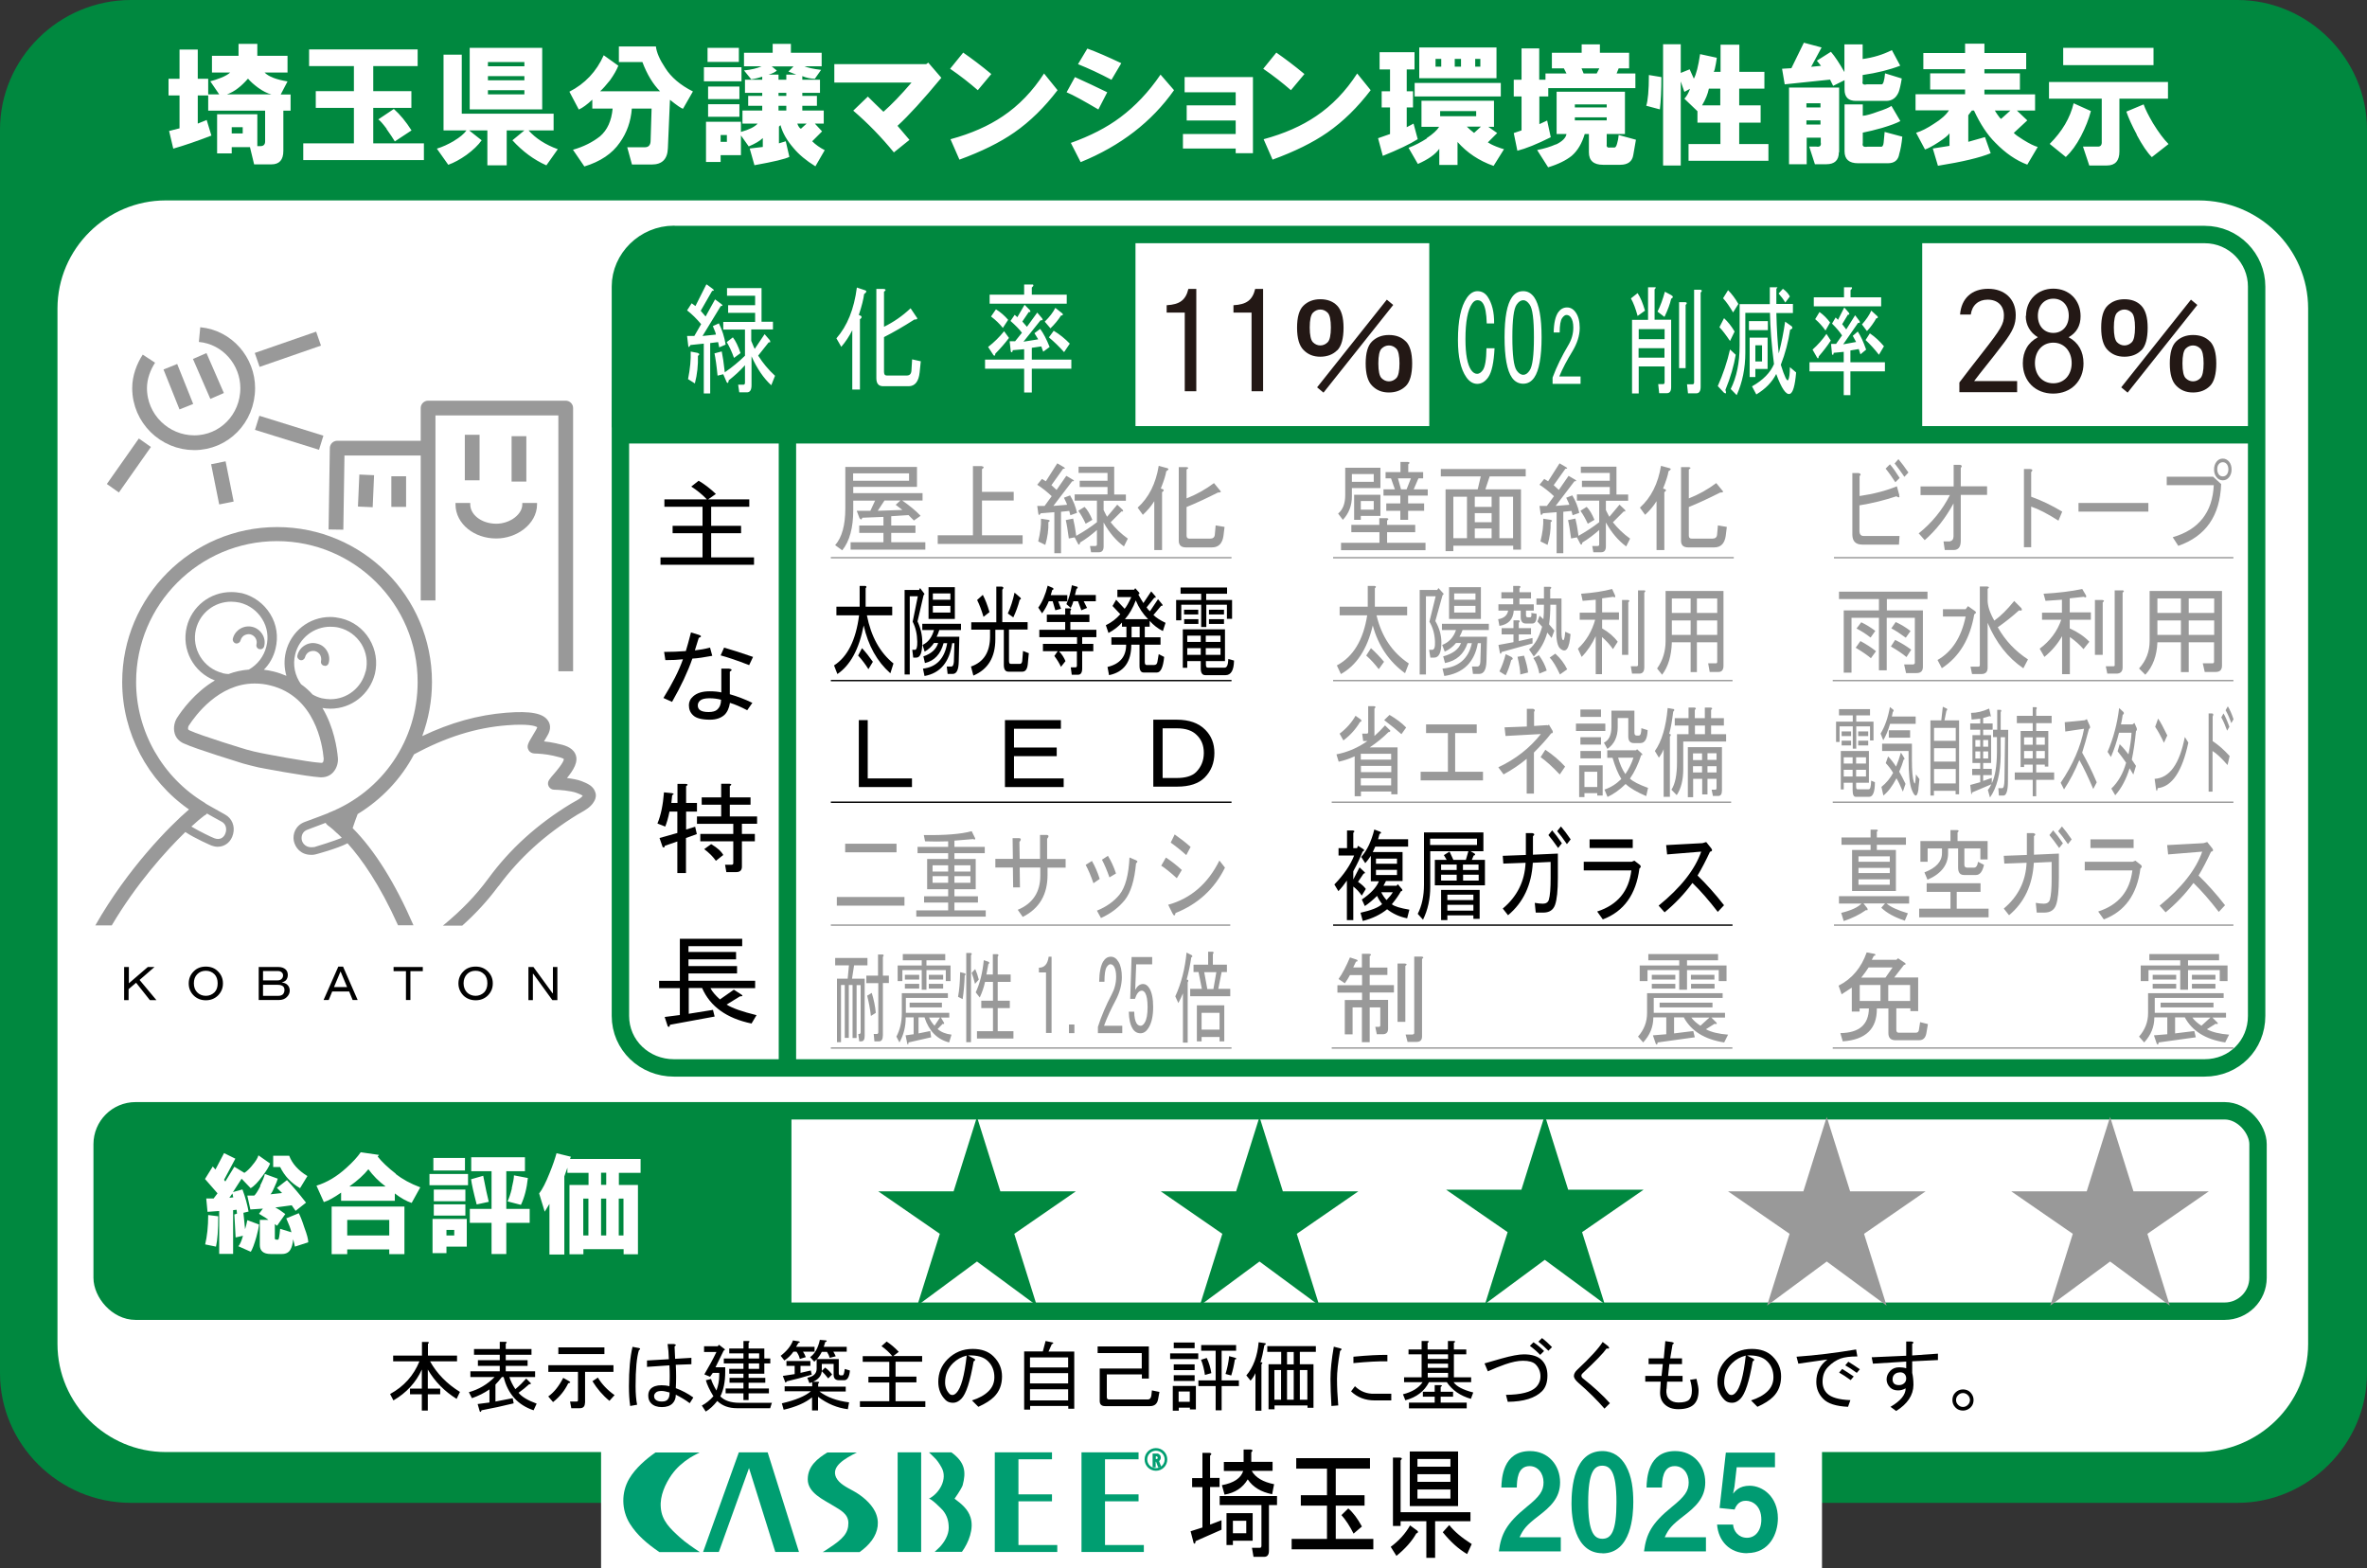 <?xml version="1.0" encoding="UTF-8"?>
<svg id="_レイヤー_2" data-name="レイヤー 2" xmlns="http://www.w3.org/2000/svg" xmlns:xlink="http://www.w3.org/1999/xlink" viewBox="0 0 170.08 112.68">
  <rect x="0" y="0" width="170.08" height="112.68" fill="#333333" stroke="none"/>
  <defs>
    <style>
      .cls-1 {
        clip-path: url(#clippath-6);
      }

      .cls-2 {
        clip-path: url(#clippath-7);
      }

      .cls-3 {
        stroke-width: .19px;
      }

      .cls-3, .cls-4, .cls-5, .cls-6, .cls-7, .cls-8, .cls-9, .cls-10, .cls-11, .cls-12 {
        fill: none;
      }

      .cls-3, .cls-4, .cls-7, .cls-8, .cls-10, .cls-11 {
        stroke-miterlimit: 10;
      }

      .cls-3, .cls-10 {
        stroke: #009e71;
      }

      .cls-13 {
        clip-path: url(#clippath-4);
      }

      .cls-4 {
        stroke-width: .58px;
      }

      .cls-4, .cls-11 {
        stroke: #fff;
      }

      .cls-14 {
        clip-path: url(#clippath-10);
      }

      .cls-15, .cls-16 {
        fill: #fff;
      }

      .cls-16, .cls-17 {
        fill-rule: evenodd;
      }

      .cls-6 {
        stroke-linecap: round;
      }

      .cls-6, .cls-9 {
        stroke: #00883f;
        stroke-width: 1.25px;
      }

      .cls-6, .cls-9, .cls-12 {
        stroke-linejoin: round;
      }

      .cls-18, .cls-17 {
        fill: #00883f;
      }

      .cls-19 {
        clip-path: url(#clippath-8);
      }

      .cls-7 {
        stroke-width: .12px;
      }

      .cls-7, .cls-8 {
        stroke: #8d8d8d;
      }

      .cls-20 {
        clip-path: url(#clippath-3);
      }

      .cls-21 {
        fill: #231815;
      }

      .cls-22 {
        fill: #999;
      }

      .cls-8 {
        stroke-width: .19px;
      }

      .cls-10 {
        stroke-width: .12px;
      }

      .cls-11 {
        stroke-width: .58px;
      }

      .cls-23 {
        clip-path: url(#clippath-2);
      }

      .cls-24 {
        fill: #009b72;
      }

      .cls-25 {
        fill: #009e71;
      }

      .cls-26 {
        clip-path: url(#clippath);
      }

      .cls-12 {
        stroke: #999;
        stroke-width: 1.06px;
      }

      .cls-27 {
        fill: #8d8d8d;
      }
    </style>
    <clipPath id="clippath">
      <rect class="cls-5" x="7.2" y=".29" width="153.57" height="13.82"/>
    </clipPath>
    <clipPath id="clippath-2">
      <rect class="cls-5" x="82.83" y="104.14" width="27.26" height="8.45"/>
    </clipPath>
    <clipPath id="clippath-3">
      <rect class="cls-5" x="102.12" y="20.64" width="35.99" height="9.98"/>
    </clipPath>
    <clipPath id="clippath-4">
      <rect class="cls-5" x="46.55" y="20.44" width="33.11" height="8.73"/>
    </clipPath>
    <clipPath id="clippath-6">
      <rect class="cls-5" x="82.73" y="104.43" width=".67" height="1.15"/>
    </clipPath>
    <clipPath id="clippath-7">
      <rect class="cls-5" x="62.29" y="79.95" width="97.42" height="14.4"/>
    </clipPath>
    <clipPath id="clippath-8">
      <rect id="SVGID" class="cls-5" x="5.85" y="66.99" width="37.34" height="7.11"/>
    </clipPath>
    <clipPath id="clippath-10">
      <rect class="cls-5" x="82.82" y="104.42" width=".67" height="1.15"/>
    </clipPath>
  </defs>
  <g id="_キャスビー" data-name="キャスビー">
    <g>
      <g>
        <path class="cls-17" d="M9.41,0C4.22,0,0,4.22,0,9.31v89.36c0,5.09,4.22,9.31,9.41,9.31h151.36c5.09,0,9.31-4.22,9.31-9.31V9.31c0-5.09-4.22-9.31-9.31-9.31H9.41Z"/>
        <path class="cls-16" d="M11.9,14.4c-4.22,0-7.77,3.46-7.77,7.77v74.39c0,4.32,3.55,7.77,7.77,7.77h146.08c4.32,0,7.87-3.46,7.87-7.77V22.17c0-4.32-3.55-7.77-7.87-7.77H11.9Z"/>
      </g>
      <g class="cls-26">
        <path class="cls-15" d="M15.9,5.58c.3-.12.51-.25.64-.37h-1.31v-1.2h1.91v-.86h1.35v.86h2.17v1.2h-1.65c.3.3.85.51,1.65.64l-.49.94h.71v1.16h-.52v2.89c0,.65-.29.97-.86.97h-1.24l-.3-1.24h-1.31v.45h-1.05v-2.81h2.89v2.29h.22c.22,0,.34-.11.34-.34v-2.21h-4.09v-1.09h-.75v2.02l.64-.26.34,1.12c-1.03.4-1.94.71-2.74.94l-.3-1.27.75-.19v-2.36h-.79v-1.2h.79v-2.1h1.31v2.1h.75v1.12h.79l-.64-.94c.22-.05.49-.14.79-.26h0ZM17.81,5.66c-.48.55-.97.93-1.5,1.12h3.19c-.3-.07-.63-.24-.97-.49-.3-.22-.54-.44-.71-.64h0ZM16.65,9.59h.79v-.45h-.79v.45Z"/>
        <path class="cls-15" d="M30.45,11.5h-8.66v-1.2h3.64v-2.55h-2.74v-1.2h2.74v-1.8h-3.22v-1.2h7.8v1.2h-3.19v1.8h2.74v1.2h-2.74v2.55h3.64v1.2ZM27.78,9.25c-.28-.37-.48-.6-.6-.67l1.12-.75c.45.4.87.91,1.27,1.54l-1.2.79c-.13-.22-.33-.52-.6-.9h0ZM32.62,10.12c.42-.25.72-.5.9-.75h-1.65V3.93h1.31v4.24h6.6v1.2h-1.8c.52.58,1.22,1.03,2.1,1.35l-.82,1.16c-.9-.4-1.71-1-2.44-1.8l.86-.71h-1.27v2.51h-1.39v-2.51h-1.31l.9.71c-.25.35-.61.7-1.09,1.05-.45.32-.89.56-1.31.71l-.82-1.16c.4-.12.81-.31,1.24-.56h0ZM33.75,3.44h5.21v4.42h-5.21V3.44ZM35.06,4.76h2.62v-.3h-2.62v.3ZM35.06,5.77h2.62v-.3h-2.62v.3ZM35.06,6.78h2.62v-.3h-2.62v.3ZM40.91,6.59c1.12-.57,1.95-1.45,2.47-2.62l1.05.75c-.13.33-.33.67-.6,1.05-.28.35-.51.61-.71.79h4.31c-.5-.5-.93-1.2-1.27-2.1h-1.69v-1.12h2.66c.05.43.27.94.67,1.54.42.67,1.09,1.24,1.99,1.69l-.71,1.24c-.13-.02-.44-.24-.94-.64l-.15,3.49c-.03.77-.41,1.16-1.16,1.16h-1.42l-.34-1.24h1.27c.27,0,.41-.16.41-.49l.07-2.29h-1.42c-.07.93-.36,1.74-.86,2.44-.55.8-1.4,1.37-2.55,1.72l-.82-1.2c.77-.22,1.42-.55,1.95-.97.52-.45.82-1.11.9-1.99h-1.46v-.64c-.37.35-.7.59-.97.71l-.67-1.27h0ZM50.58,5.84v-1.01h2.7v1.01h-2.7ZM53.24,9.48c.6-.17,1-.37,1.2-.6h-1.09v-.94h1.42v-.34h-1.01v-.71h1.01v-.22h-1.24v-.94h1.24v-.22c-.2.07-.46.14-.79.19l-.52-.64c.52-.05.95-.15,1.27-.3h-1.27v-.97h2.06v-.64h1.31v.64h2.21v.97h-1.24c.22.1.62.19,1.2.26l-.45.64c-.28,0-.58-.06-.9-.19v.26h1.27v.94h-1.27v.22h1.05v.71h-1.05v.34h1.54v.94h-.64l.52.56-.71.71c.25.25.55.46.9.64l-.67,1.16c-.65-.4-1.18-.84-1.57-1.31-.48-.55-.79-1.1-.94-1.65l-.11.11v1.2l.49-.15.26,1.12c-.28.15-1.11.35-2.51.6l-.34-1.2.94-.11v-.64c-.2.2-.54.4-1.01.6l-.56-.79v1.42h-1.46v.49h-1.05v-2.89h2.51v.71h0ZM50.84,3.44h2.25v1.01h-2.25v-1.01ZM50.88,7.12v-.9h2.25v.9h-2.25ZM50.88,8.39v-.9h2.25v.9h-2.25ZM51.78,10.19h.45v-.49h-.45v.49ZM55.83,5.06c-.13.13-.33.22-.6.3h.71v.37h.56v-.37h.71l-.56-.22.37-.37h-1.57l.37.3h0ZM55.94,6.89h.56v-.22h-.56v.22ZM55.94,7.94h.56v-.34h-.56v.34ZM57.29,8.88c.07.2.16.33.26.37l.41-.37h-.67ZM59.95,4.61h6.6l.15-.11.94,1.09c-1.3,1.57-2.35,2.72-3.15,3.45l.86,1.01-1.12.9c-.9-1.1-1.87-2.1-2.92-3l1.05-1.01c.37.37.75.74,1.12,1.09.57-.5,1.25-1.2,2.02-2.1h-5.55v-1.31ZM70.26,6.48c-.6-.52-1.26-1.04-1.99-1.54l.94-1.16c.62.43,1.3.94,2.02,1.54l-.97,1.16h0ZM68.31,10c1.47-.4,2.72-.95,3.75-1.65,1.15-.77,2.14-1.8,2.96-3.07l.97,1.2c-.93,1.22-1.96,2.24-3.11,3.04-1.05.73-2.36,1.37-3.94,1.95l-.64-1.46ZM78.93,7.87c-1.05-.62-1.81-1.04-2.29-1.24l.6-1.09c.77.35,1.55.71,2.32,1.09l-.64,1.24h0ZM76.94,10.27c1.4-.5,2.59-1.11,3.56-1.84,1.07-.8,2.04-1.82,2.89-3.07l.97,1.12c-1.6,2.27-3.84,4-6.71,5.17l-.71-1.39ZM79.86,5.73c-.85-.45-1.65-.82-2.4-1.12l.67-1.12c.62.22,1.44.58,2.44,1.05l-.71,1.2h0ZM85,9.63h3.79v-.97h-3.52v-1.09h3.52v-.94h-3.67v-1.09h4.91v5.47h-1.24v-.34h-3.79v-1.05ZM92.76,6.48c-.6-.52-1.26-1.04-1.99-1.54l.94-1.16c.62.43,1.3.94,2.02,1.54l-.97,1.16h0ZM90.81,10c1.47-.4,2.72-.95,3.75-1.65,1.15-.77,2.14-1.8,2.96-3.07l.97,1.2c-.93,1.22-1.96,2.24-3.11,3.04-1.05.73-2.36,1.37-3.94,1.95l-.64-1.46ZM99.02,9.93l.86-.3v-1.91h-.6v-1.16h.6v-1.57h-.75v-1.24h2.51v1.24h-.56v1.57h.45v1.16h-.45v1.42l.49-.26.3,1.12c-.55.35-1.39.75-2.51,1.2l-.34-1.27ZM102.51,9.93c.45-.3.75-.57.9-.82h-1.27v-1.87h5.21v1.87h-.41l.64.45-.67.67c.1.07.3.18.6.3.25.1.44.16.56.19l-.75,1.2c-1.05-.37-1.91-.95-2.59-1.72v1.65h-1.31v-1.16c-.28.4-.79.76-1.54,1.09l-.67-1.16c.45-.17.89-.4,1.31-.67h0ZM101.65,6.93v-.97h6.19v.97h-6.19ZM101.98,5.62v-2.21h5.55v2.21h-5.55ZM103.15,4.79h.41v-.56h-.41v.56ZM103.48,8.35h2.59v-.37h-2.59v.37ZM104.53,4.79h.45v-.56h-.45v.56ZM105.4,9.1c.15.15.32.3.52.45l.49-.45h-1.01ZM106,4.79h.37v-.56h-.37v.56ZM111.06,5.28h1.5l-.19-.37h-.86v-1.12h2.14v-.6h1.31v.6h2.1v1.12h-.75l-.15.37h1.35v1.05h-6.26v.6h-.64v1.99l.56-.26.26,1.2c-1,.5-1.8.82-2.4.97l-.26-1.27.56-.19v-2.44h-.56v-1.2h.56v-2.25h1.27v2.25h.45v-.45ZM111.81,10.38c.45-.22.7-.47.75-.75h-.71v-3.04h4.91v3.04h-1.31v.75c-.03.18.06.25.26.22h.3c.07,0,.14-.1.19-.3.05-.17.09-.37.11-.6l1.24.34-.19,1.09c-.07.47-.39.71-.94.71h-1.24c-.67,0-1.01-.3-1.01-.9v-1.31h-.3c-.2.67-.51,1.2-.94,1.57-.4.32-.96.6-1.69.82l-.79-1.24c.52-.1.97-.24,1.35-.41h0ZM113.16,7.72h2.29v-.22h-2.29v.22ZM113.16,8.65h2.29v-.22h-2.29v.22ZM113.64,4.91l.15.37h.94l.19-.37h-1.27ZM118.29,7.6c.12-.37.19-1.11.19-2.21l.9.15c0,.95-.04,1.72-.11,2.32l-.97-.26ZM126.77,6.37h-1.8v1.2h1.54v1.24h-1.54v1.54h2.1v1.2h-5.74v-1.2h2.29v-1.54h-1.65v-.82l-.94-.9c.15-.15.29-.39.41-.71l-.41.22-.26-.75v6.04h-1.27V3.18h1.27v2.06l.64-.26.3.67c.17-.3.32-.89.45-1.76l1.2.26c0,.05-.03.2-.07.45-.05.3-.1.49-.15.56h.49v-1.95h1.35v1.95h1.8v1.2ZM122.79,6.37c-.07.37-.24.78-.49,1.2h1.31v-1.2h-.82ZM129.62,3.07l1.27.34-.75,1.39.71-.07-.3-.37,1.01-.64c.3.35.62.84.97,1.46v-1.99h1.31v1.05c.75-.1,1.45-.31,2.1-.64l.6,1.12c-.78.3-1.67.52-2.7.67v.45c-.05.2.05.28.3.22h1.05c.12.03.21-.24.26-.79l1.2.37c-.07.45-.15.78-.22.97-.18.43-.48.64-.9.64h-2.17c-.55,0-.82-.27-.82-.82v-.67l-.82.41-.22-.45-3.26.34-.19-1.12.67-.04.9-1.84ZM132.13,10.94c0,.57-.3.86-.9.86h-.82l-.41-1.27h.49c.27.05.39-.05.34-.3v-.34h-1.01v1.91h-1.27v-5.51h3.6v4.65h0ZM129.8,7.72h1.01v-.3h-1.01v.3ZM129.8,8.95h1.01v-.3h-1.01v.3ZM135.35,10.23c.02-.22.05-.47.07-.75l1.27.34c-.05.52-.13.94-.22,1.24-.07.45-.35.67-.82.67h-2.14c-.65,0-.97-.29-.97-.86v-3.37h1.31v.82c.25-.02.61-.12,1.09-.3.47-.15.8-.29.97-.41l.64,1.09c-.28.15-.71.31-1.31.49-.52.15-.99.26-1.39.34v.75c-.05.22.06.31.34.26h.94c.12.03.2-.07.22-.3h0ZM145.14,6.44h-2.55v.34h3.64v1.16h-1.31l.75.71-.97.9c.12.13.35.29.67.49.45.28.8.45,1.05.52l-.75,1.27c-.8-.3-1.56-.82-2.29-1.57-.58-.57-1.09-1.35-1.54-2.32h-.15l-.26.34v1.91l1.2-.34.41,1.16c-.78.32-2.04.62-3.79.9l-.37-1.24,1.2-.19v-.9c-.1.15-.36.36-.79.64-.43.28-.75.45-.97.52l-.64-1.2c.4-.12.82-.34,1.27-.64.52-.32.89-.65,1.09-.97h-2.4v-1.16h3.56v-.34h-2.51v-1.16h2.51v-.3h-3v-1.16h3v-.67h1.39v.67h3v1.16h-3v.3h2.55v1.16ZM144.46,7.94h-1.12c.02.05.09.15.19.3.12.18.21.28.26.3l.67-.6ZM150.12,11.88l-.45-1.35h1.01c.25.03.36-.1.34-.37v-3.07h-3.79v-1.2h8.55v1.2h-3.49v3.79c0,.67-.3,1.01-.9,1.01h-1.27ZM147.28,10.34c.9-.9,1.47-1.87,1.72-2.92l1.24.56c-.15.58-.39,1.18-.71,1.8-.33.63-.69,1.12-1.09,1.5l-1.16-.94h0ZM148.25,4.68v-1.24h6.49v1.24h-6.49ZM153.54,9.67c-.35-.65-.6-1.2-.75-1.65l1.24-.52c.12.35.35.8.67,1.35.4.65.77,1.15,1.12,1.5l-1.2.94c-.33-.33-.69-.86-1.09-1.61h0Z"/>
      </g>
      <rect class="cls-15" x="43.19" y="103.85" width="87.73" height="8.83"/>
      <g class="cls-23">
        <path d="M86.4,106.2v-1.81h.52c.15.02.15.09.03.2v1.6h.68v.65h-.68v2.7l.82-.31v.68l-1.86.82c-.02.18-.06.23-.14.14l-.22-.85.85-.27v-2.9h-.74v-.65h.74ZM91.18,108.14v3.28c0,.3-.12.44-.35.44h-.76l-.11-.65h.57c.07,0,.11-.05.11-.14v-2.93h-3v-.65h4.12v.65h-.57ZM89.65,106.3c-.35.59-.9.96-1.66,1.09l-.19-.68c.86-.16,1.36-.5,1.53-1.02h-1.39v-.65h1.42v-.89h.52c.15.02.15.09.03.2v.68h1.53v.65h-1.5c.27.48.81.8,1.61.96l-.14.72c-.8-.16-1.38-.51-1.75-1.06h0ZM88.59,110.7v.31h-.46v-2.29h1.88v1.98h-1.42ZM88.59,110.16h.96v-.89h-.96v.89ZM95.98,105.52v1.91h2.07v.75h-2.07v2.39h2.7v.75h-5.87v-.75h2.54v-2.39h-1.88v-.75h1.88v-1.91h-2.21v-.75h5.3v.75h-2.46ZM96.88,108.38c.35.3.67.73.98,1.3l-.6.51c-.26-.52-.55-.97-.87-1.33l.49-.48ZM101.76,110.19c-.31.55-.78,1.08-1.42,1.6l-.41-.65c.58-.43,1.05-.94,1.39-1.54l.52.38c.09.09.06.16-.08.2h0ZM100.64,109.3v.34h-.55v-4.91h.52c.15.02.15.09.03.2v3.72h5.02v.65h-2.54v2.63h-.63v-2.63h-1.86ZM101.3,108.21v-3.92h3.47v3.92h-3.47ZM101.85,105.38h2.37v-.55h-2.37v.55ZM101.85,106.47h2.37v-.55h-2.37v.55ZM101.85,107.67h2.37v-.65h-2.37v.65ZM104.14,109.58c.36.46.9.91,1.61,1.36l-.33.72c-.62-.36-1.2-.89-1.75-1.57l.46-.51Z"/>
      </g>
      <path d="M32.81,100.51c-.88-.55-1.57-1.25-2.07-2.11v1.37h.89v.41h-.89v1.17h-.43v-1.17h-.85v-.41h.85v-1.37c-.42.93-1.1,1.67-2.04,2.22l-.24-.46c.99-.54,1.69-1.32,2.11-2.35h-1.89v-.41h2.07v-.98h.41c.12.01.12.06.02.13v.85h2.09v.41h-1.94c.49.88,1.21,1.62,2.15,2.2l-.24.5ZM37.26,100.07c.23.29.67.55,1.3.78l-.22.48c-1.13-.38-1.85-1.17-2.15-2.39h-.13c-.15.2-.3.38-.46.54v1.22l1.24-.24.07.37c-.78.19-1.55.36-2.31.5-.04.13-.09.15-.13.07l-.15-.52.85-.11v-.94c-.38.26-.8.47-1.26.63l-.22-.43c.72-.2,1.34-.57,1.85-1.09h-1.74v-.41h2.11v-.39h-1.57v-.41h1.57v-.39h-1.85v-.41h1.85v-.52h.41c.12.01.12.06.02.13v.39h1.85v.41h-1.85v.39h1.57v.41h-1.57v.39h2.11v.41h-1.85c.09.28.23.57.43.87.28-.23.54-.49.78-.76l.33.33c.01.07-.02.09-.11.07-.25.23-.51.44-.78.63h0ZM42.03,100.79c0,.26-.12.39-.37.39h-.61l-.09-.48h.48c.06,0,.09-.03.09-.09v-2.04h-2.13v-.48h4.68v.48h-2.04v2.22h0ZM39.4,100.33c.41-.29.76-.73,1.07-1.33l.43.24c.12.07.09.12-.07.15-.25.52-.61.97-1.09,1.35l-.35-.41ZM40.12,97.29v-.48h3.31v.48h-3.31ZM42.96,98.98c.29.48.69.9,1.2,1.26l-.37.41c-.48-.39-.88-.86-1.22-1.41l.39-.26ZM45.28,101.01c-.06-.41-.09-.88-.09-1.41,0-1.17.09-2.12.26-2.83l.48.09c.1.04.09.09-.02.15-.16.51-.24,1.37-.24,2.59,0,.55.04.99.11,1.33l-.5.09ZM48.56,98.09c.03.55.03,1.1,0,1.65.43.16.86.38,1.26.67l-.26.41c-.3-.23-.64-.43-1-.61,0,.26-.08.47-.24.63-.17.17-.43.26-.76.26s-.59-.09-.76-.26c-.15-.14-.22-.33-.22-.57,0-.2.06-.36.17-.48.17-.17.43-.26.78-.26.19,0,.38.02.57.07.03-.49.03-.99,0-1.5l-1.61.11v-.46l1.57-.09c-.01-.41-.04-.77-.09-1.09h.46c.16.03.17.09.04.17.01.3.03.6.04.89l1.17-.07v.46l-1.13.04ZM48.11,100.05c-.25-.07-.43-.11-.57-.11-.2,0-.35.04-.43.13-.07.07-.11.15-.11.22,0,.12.03.2.09.26.1.1.25.15.46.15s.35-.05.43-.15c.1-.12.14-.28.13-.5h0ZM55.47,100.77l-.13.41h-2.39c-.58,0-1.05-.17-1.41-.52-.28.35-.55.6-.83.76l-.28-.43c.3-.16.58-.38.83-.67-.28-.46-.46-.85-.54-1.15l.37-.09c.07.23.2.51.39.83.13-.36.2-.72.2-1.07v-.2h-.46l-.2.28-.41-.17c.32-.54.61-1.07.87-1.61h-.89v-.41h.98l.09-.11.43.33s0,.06-.09.09l-.59,1.2h.7v.33c0,.71-.12,1.3-.35,1.76.29.3.75.46,1.37.46h2.35ZM53.42,97.61v-.37h-1.02v-.35h1.02v-.54h.35c.12.01.12.06.02.13v.41h1.13v.72h.43v.35h-.43v.74h-1.13v.3h1.2v.35h-1.2v.41h1.46v.35h-1.46v.48h-.37v-.48h-1.28v-.35h1.28v-.41h-1v-.35h1v-.3h-1.02v-.35h1.02v-.39h-1.41v-.35h1.41ZM54.55,97.24h-.76v.37h.76v-.37ZM54.55,97.96h-.76v.39h.76v-.39ZM56.09,97.42c.45-.35.75-.72.89-1.11l.43.07c.1.03.09.07-.04.11l-.17.28h1.33v.35h-.83c.07.1.14.23.2.39l-.43.13c-.04-.19-.12-.36-.24-.52h-.22c-.17.25-.39.46-.65.63l-.26-.33ZM60.91,101.25c-.74-.09-1.45-.38-2.13-.89v.98h-.43v-.94c-.48.39-1.16.69-2.04.89l-.13-.46c.99-.23,1.68-.52,2.09-.87h-1.89v-.35h1.98v-.3l-.2.07-.15-.39c.45-.09.67-.3.67-.65v-.67l-.17.17-.3-.33c.33-.23.57-.64.7-1.24l.46.04c.06.06.04.09-.07.11l-.11.35h1.65v.35h-.96c.06.1.12.21.17.33l-.43.11c-.04-.14-.11-.29-.2-.43h-.37c-.1.2-.22.38-.35.52h1.57v1.02c0,.1.05.15.15.15h.11c.06,0,.1-.07.13-.22l.04-.24.37.11c-.04.46-.18.7-.41.7h-.37c-.26,0-.39-.13-.39-.39v-.78h-.85v.5l.24-.24c.22.16.38.33.5.5l-.28.28c-.16-.2-.31-.38-.46-.52-.03.33-.24.59-.63.76h.35c.12.01.12.06.02.13v.22h1.98v.35h-1.89c.54.41,1.25.67,2.13.78l-.09.5ZM58.22,98.14h-.7v.5l.74-.17.07.3c-.62.19-1.23.35-1.8.48-.06.12-.1.12-.13,0l-.15-.39.85-.13v-.59h-.59v-.35h1.72v.35ZM64.34,100.68h2.15v.41h-4.7v-.41h2.11v-1.35h-1.5v-.41h1.5v-1.07h-1.91v-.41h2.13c-.23-.28-.49-.51-.78-.72l.37-.33c.29.19.58.43.87.74l-.39.3h2.07v.41h-1.91v1.07h1.5v.41h-1.5v1.35ZM69.96,97.81c-.25,1.45-.54,2.35-.89,2.7-.19.19-.38.28-.59.28-.23,0-.41-.07-.54-.2-.35-.35-.52-.78-.52-1.3,0-.64.22-1.18.67-1.63.49-.49,1.09-.74,1.8-.74.64,0,1.14.18,1.5.54.41.41.61.88.61,1.44,0,.59-.19,1.08-.57,1.46-.25.25-.62.49-1.13.72l-.46-.46c.51-.16.91-.38,1.2-.67.28-.28.41-.61.41-1,0-.46-.15-.85-.46-1.15-.3-.3-.78-.44-1.44-.41l.39.2c.17.07.17.15,0,.24h0ZM69.46,97.4c-.38.09-.7.27-.98.54-.38.38-.57.84-.57,1.39,0,.33.11.61.33.83.04.04.11.07.2.07s.18-.05.28-.15c.33-.33.58-1.22.74-2.67h0ZM74.93,97.11l.2-.76.52.11c.06.06.04.09-.07.11l-.24.54h1.85v4.11h-.43v-.2h-2.74v.26h-.43v-4.18h1.35ZM76.75,98.25v-.72h-2.74v.72h2.74ZM76.75,98.66h-2.74v.74h2.74v-.74ZM76.75,100.62v-.8h-2.74v.8h2.74ZM79.41,101.03c-.26,0-.39-.12-.39-.37v-2.33h3.02v-1.11h-3.17v-.48h3.68v2.31h-.5v-.3h-2.52v1.63c0,.12.05.17.15.17h2.81c.13,0,.21-.09.24-.28l.04-.37.54.11-.09.5c-.06.35-.25.52-.59.52h-3.22ZM86.1,97.24v.41h-2.02v-.41h2.02ZM85.93,99.57v1.7h-.43v-.13h-.8v.22h-.43v-1.78h1.67ZM85.84,96.46v.41h-1.5v-.41h1.5ZM85.84,98.03v.41h-1.5v-.41h1.5ZM85.84,98.81v.41h-1.5v-.41h1.5ZM84.69,99.98v.74h.8v-.74h-.8ZM86.3,96.64h2.52v.41h-1.04v2.13h1.24v.41h-1.24v1.74h-.43v-1.74h-1.24v-.41h1.24v-2.13h-1.04v-.41ZM86.58,98.79c-.06-.41-.15-.77-.28-1.09l.41-.13c.16.33.27.7.33,1.09l-.46.13ZM88.73,97.68c-.06.41-.15.79-.26,1.15l-.41-.11c.13-.42.22-.85.26-1.28l.48.13c.06.06.04.09-.07.11h0ZM89.55,98.83c.51-.59.8-1.39.89-2.39l.48.07c.06.04.04.09-.07.15-.09.51-.18.91-.28,1.22h.07c.09.01.09.07,0,.15v3.33h-.43v-2.7c-.09.19-.2.37-.35.54l-.3-.37ZM91.05,96.72h3.5v.41h-1.15v.89h.98v3.13h-.43v-.17h-2.37v.28h-.43v-3.24h.91v-.89h-1v-.41ZM91.57,100.57h.48v-2.13h-.48v2.13ZM92.48,98.03h.48v-.89h-.48v.89ZM92.48,98.44v2.13h.48v-2.13h-.48ZM93.4,98.44v2.13h.54v-2.13h-.54ZM95.67,101.03c-.04-.75-.07-1.4-.07-1.94,0-.65.08-1.43.24-2.33l.43.11c.16.03.17.09.02.2-.15.84-.22,1.52-.22,2.02,0,.57.03,1.2.09,1.89l-.5.04ZM98.78,100.62c-.68,0-1.25-.22-1.7-.65l.28-.37c.39.38.86.56,1.41.54h1.2v.48h-1.2ZM99.69,97.81c-.62-.01-1.44.03-2.44.13v-.46c1.04-.1,1.86-.14,2.44-.13v.46ZM105.7,100.51c-.77-.22-1.35-.62-1.74-1.2h-1.28c-.33.65-.9,1.09-1.7,1.3l-.17-.43c.67-.17,1.14-.46,1.41-.87h-1.33v-.35h1.26v-1.65h-.94v-.35h.94v-.61h.41c.14.01.15.06.02.13v.48h1.46v-.61h.41c.14.01.15.06.02.13v.48h.89v.35h-.89v1.65h1.24v.35h-1.26c.2.3.67.55,1.41.74l-.17.46ZM102.24,100.35v-.35h.85v-.48h.41c.14.01.15.06.02.13v.35h.89v.35h-.89v.43h1.87v.41h-4.15v-.41h1.85v-.43h-.85ZM102.59,97.31v.33h1.46v-.33h-1.46ZM102.59,97.98v.3h1.46v-.3h-1.46ZM102.59,98.64v.33h1.46v-.33h-1.46ZM111.19,98.83c0,.49-.13.87-.39,1.13-.49.49-1.31.75-2.46.76l-.13-.5c1.09-.01,1.8-.2,2.15-.54.22-.22.33-.49.33-.8s-.12-.62-.35-.85c-.17-.17-.48-.26-.91-.26-.36,0-.79.09-1.28.26-.38.13-.79.3-1.24.5l-.24-.57,1.22-.35c.71-.2,1.25-.3,1.61-.3.58,0,1.01.14,1.28.41.28.28.41.65.41,1.11h0ZM110.67,97.35c-.19-.2-.43-.42-.74-.65l.26-.26c.29.2.54.41.76.63l-.28.28ZM111.26,97.05c-.26-.26-.5-.48-.72-.65l.26-.26c.25.19.49.41.72.65l-.26.26ZM113.09,98.88c0-.16.08-.31.24-.46.94-.88,1.55-1.55,1.83-2l.39.3c.13.15.09.2-.11.17-.22.32-.79.91-1.72,1.78-.06.06-.09.11-.09.15,0,.09.03.15.09.2.81.64,1.46,1.24,1.96,1.8l-.39.39c-.51-.59-1.13-1.21-1.87-1.85-.22-.19-.33-.36-.33-.5h0ZM119.74,99.81c-.03.32.04.56.2.72.16.16.38.24.67.24.38,0,.63-.07.76-.2.13-.13.2-.35.2-.65,0-.22-.04-.48-.13-.78l.46-.07c.1.41.15.68.15.83,0,.45-.11.78-.33,1-.23.23-.61.35-1.13.35-.42,0-.75-.12-1-.37-.23-.23-.33-.55-.3-.96l.04-.65h-1.11v-.41h1.17l.09-.85h-1.02v-.41h1.09l.11-1.24.48.07c.16.04.17.1.04.17l-.17,1h.85v.41h-.91l-.09.85h1.04v.41h-1.11l-.04.54h0ZM125.94,97.81c-.25,1.45-.54,2.35-.89,2.7-.19.19-.38.28-.59.28-.23,0-.41-.07-.54-.2-.35-.35-.52-.78-.52-1.3,0-.64.22-1.18.67-1.63.49-.49,1.09-.74,1.8-.74.64,0,1.14.18,1.5.54.41.41.61.88.61,1.44,0,.59-.19,1.08-.57,1.46-.25.25-.62.49-1.13.72l-.46-.46c.51-.16.91-.38,1.2-.67.28-.28.41-.61.41-1,0-.46-.15-.85-.46-1.15-.3-.3-.78-.44-1.44-.41l.39.2c.17.07.17.15,0,.24h0ZM125.44,97.4c-.38.09-.7.27-.98.54-.38.38-.57.84-.57,1.39,0,.33.11.61.33.83.04.04.11.07.2.07s.18-.05.28-.15c.33-.33.58-1.22.74-2.67h0Z"/>
      <path d="M133.46,97.46c-.51,0-.91.05-1.2.15-.32.12-.62.31-.89.59-.28.28-.41.63-.41,1.07,0,.35.11.63.33.85.29.29.85.45,1.67.48l-.17.48c-.86-.04-1.45-.23-1.78-.57-.33-.33-.5-.74-.5-1.22,0-.68.27-1.22.8-1.61-.68.1-1.38.2-2.09.3l-.13-.5c1.42-.1,2.85-.28,4.28-.52l.09.5ZM132.98,99.16c-.32-.23-.59-.41-.83-.54l.22-.26c.22.13.49.31.83.54l-.22.26h0ZM133.42,98.64c-.35-.25-.62-.43-.83-.54l.22-.26c.2.12.48.3.83.54l-.22.26h0ZM136.93,99.75c-.17.1-.36.15-.54.15-.25,0-.43-.07-.57-.2-.17-.17-.26-.37-.26-.59,0-.23.09-.43.26-.61s.39-.26.65-.26c.17,0,.34.02.5.07v-.48l-2.39.15-.09-.46,2.48-.11v-1.02h.39c.16.03.17.09.04.17v.83l1.85-.13v.46l-1.85.09v.83c.06.26.09.55.09.87-.01.74-.43,1.36-1.24,1.87l-.41-.3c.72-.42,1.09-.86,1.09-1.33h0ZM136.51,98.61c-.16,0-.29.05-.39.15-.09.09-.13.2-.13.35,0,.13.04.23.11.3.07.07.19.11.35.11s.29-.05.39-.15c.09-.09.13-.2.13-.33s-.04-.24-.13-.33c-.07-.07-.18-.11-.33-.11h0ZM141.59,100.05c.14.15.22.33.22.54s-.07.4-.22.54c-.15.14-.33.22-.54.22s-.4-.07-.54-.22c-.15-.15-.22-.33-.22-.54s.07-.4.22-.54c.14-.14.33-.22.54-.22s.4.07.54.22h0ZM141.4,100.94c.1-.1.15-.22.15-.35s-.05-.25-.15-.35c-.1-.1-.22-.15-.35-.15s-.25.05-.35.15c-.1.1-.15.22-.15.35s.05.25.15.35c.1.1.22.15.35.15s.25-.05.35-.15h0Z"/>
      <g>
        <line class="cls-9" x1="44.97" y1="31.24" x2="162.16" y2="31.24"/>
        <path class="cls-6" d="M48.42,16.84c-2.11,0-3.84,1.73-3.84,3.74v52.41c0,2.11,1.73,3.74,3.84,3.74h109.99c2.11,0,3.74-1.63,3.74-3.74V20.59c0-2.02-1.63-3.74-3.74-3.74H48.42Z"/>
      </g>
      <path d="M51.1,40.05h3.08v.53h-6.72v-.53h3.02v-1.74h-2.15v-.53h2.15v-1.37h-2.74v-.53h3.05c-.33-.35-.71-.66-1.12-.92l.53-.42c.41.24.83.56,1.24.95l-.56.39h2.96v.53h-2.74v1.37h2.15v.53h-2.15v1.74Z"/>
      <path d="M49.05,47.37c-.33.04-.75.06-1.24.06l-.09-.59c.52,0,1.04-.02,1.56-.06.1-.34.23-.78.37-1.34l.56.17c.21.07.21.15,0,.22l-.28.9c.35-.04.72-.1,1.09-.2l.16.59c-.58.11-1.06.18-1.43.2-.33.95-.82,1.99-1.46,3.11l-.62-.28c.64-1.03,1.11-1.95,1.4-2.77h0ZM52.38,48.04c.23.04.25.11.06.22v1.62c.52.15,1.06.35,1.62.62l-.37.53c-.46-.24-.87-.42-1.24-.53-.06.39-.2.68-.4.87-.25.22-.59.34-1.03.34-.58,0-.99-.1-1.21-.31-.21-.19-.31-.43-.31-.73,0-.24.1-.46.31-.64.27-.24.66-.36,1.18-.36.35,0,.63.03.84.08v-1.71h.56ZM51.82,50.28c-.25-.07-.53-.11-.84-.11-.33,0-.56.06-.68.17-.1.09-.16.21-.16.34s.04.23.12.31c.12.11.34.17.65.17.29,0,.5-.06.62-.17.19-.17.28-.4.28-.7h0ZM52.03,46.53c.58.17,1.28.39,2.08.67l-.28.59c-.87-.34-1.56-.57-2.05-.7l.25-.56Z"/>
      <path d="M48.11,58.3c-.1.49-.21.85-.31,1.09l-.56-.22c.25-.6.4-1.34.47-2.24l.59.06c.14.04.14.08,0,.14l-.06.56h.44v-1.37h.59c.17.02.18.07.03.17v1.2h.78v.62h-.78v1.29l.65-.2.12.53-.78.28v2.52h-.62v-2.27l-.9.31c-.02.13-.07.16-.16.08l-.22-.64,1.28-.36v-1.54h-.56ZM52.41,56.31c.17.02.18.07.03.17v.81h1.49v.53h-1.49v.84h1.96v.53h-1.09v.73h.93v.53h-.93v1.82c0,.26-.14.39-.4.39h-.72l-.09-.53h.47c.08,0,.12-.04.12-.11v-1.57h-2.37v-.53h2.37v-.73h-2.61v-.53h1.74v-.84h-1.4v-.53h1.4v-.98h.59ZM51.44,61.85c-.21-.3-.49-.58-.84-.84l.5-.36c.44.26.73.52.87.78l-.53.42Z"/>
      <path d="M54,73.54c-1.78-.37-2.97-1.22-3.55-2.55h-.96v1.85l1.74-.28.12.48-3.21.59c-.02.15-.07.19-.16.11l-.22-.67,1.09-.14v-1.93h-1.49v-.53h1.49v-3.02h4.48v.53h-3.86v.42h3.42v.53h-3.42v.48h3.49v.53h-3.49v.53h4.79v.53h-3.21c.12.24.35.51.68.81l1-.7.53.34c.14.09.11.14-.09.14l-.96.59c.41.26,1.13.51,2.15.76l-.37.62Z"/>
      <line class="cls-9" x1="56.58" y1="31.53" x2="56.58" y2="77.12"/>
      <rect class="cls-18" x="102.7" y="16.8" width="35.42" height="14.01"/>
      <g class="cls-20">
        <path class="cls-15" d="M107.39,25.02c-.05,1.02-.2,1.72-.45,2.08-.22.32-.49.48-.79.48s-.57-.16-.79-.48c-.4-.57-.6-1.46-.6-2.66,0-1.41.21-2.42.64-3.04.22-.32.48-.48.76-.48.3,0,.54.13.72.38.33.48.49,1.13.48,1.94h-.53c-.02-.73-.11-1.22-.29-1.47-.1-.14-.22-.2-.38-.2-.14,0-.27.08-.38.24-.32.46-.48,1.31-.48,2.56,0,1.09.14,1.83.41,2.22.13.18.27.27.43.27.14,0,.28-.09.41-.27.16-.23.25-.75.26-1.57h.57ZM110.24,21.36c.35.5.53,1.46.53,2.87s-.18,2.4-.53,2.9c-.21.3-.47.44-.79.44-.33,0-.61-.15-.81-.44-.35-.5-.53-1.47-.53-2.9s.18-2.37.53-2.87c.21-.3.48-.44.81-.44s.58.15.79.44h0ZM108.98,21.88c-.21.3-.31,1.08-.31,2.35s.1,2.09.31,2.39c.14.2.3.31.48.31.16,0,.31-.1.45-.31.21-.3.31-1.09.31-2.39s-.1-2.06-.31-2.35c-.14-.2-.29-.31-.45-.31-.18,0-.33.1-.48.31h0Z"/>
        <path class="cls-15" d="M113.57,27.05v.53h-2.01v-.45c.3-.81.68-1.57,1.12-2.31.25-.41.37-.84.37-1.29,0-.32-.06-.56-.18-.73-.08-.11-.18-.17-.31-.17-.11,0-.21.08-.31.22-.12.17-.18.52-.18,1.04h-.43c.01-.67.12-1.16.33-1.46.16-.22.37-.34.63-.34.25,0,.46.12.63.37.18.26.28.63.28,1.1,0,.54-.18,1.11-.53,1.69-.38.62-.7,1.22-.94,1.8h1.54Z"/>
        <path class="cls-15" d="M117.67,22.7c-.14-.52-.3-.94-.48-1.26l.48-.38c.21.32.38.74.53,1.26l-.53.38ZM120.08,27.81c0,.3-.1.44-.31.44h-.55l-.07-.65h.36c.06,0,.1-.05.1-.14v-1.13h-1.86v1.94h-.48v-5.29h1.15v-2.39h.45c.13.02.14.09.02.2v2.18h1.19v4.81ZM119.61,23.65h-1.86v.72h1.86v-.72ZM117.74,25.7h1.86v-.68h-1.86v.68ZM120.08,21.47c-.08.36-.24.8-.48,1.3l-.5-.38c.21-.41.38-.89.53-1.43l.45.24c.16.09.16.18,0,.27h0ZM121.13,26.45h-.48v-4.74h.45c.13.02.14.09.02.2v4.54ZM121.73,20.82h.45c.13.02.14.09.02.2v6.76c0,.32-.1.48-.31.48h-.6l-.07-.65h.41c.06,0,.1-.05.1-.14v-6.65ZM123.98,28.02c.08.23.05.3-.1.2l-.45-.48c.38-.86.68-1.74.88-2.63l.41.38c-.13.77-.37,1.62-.74,2.52h0ZM124.31,24.5c-.29-.43-.54-.76-.76-.99l.33-.65c.27.25.53.57.76.96l-.33.68ZM124.17,20.85c.27.27.52.6.74.99l-.38.61c-.25-.43-.49-.77-.72-1.02l.36-.58ZM127.82,25.36c.19-.73.34-1.48.45-2.25l.48.34c.08.11.04.19-.12.24-.13.86-.35,1.71-.67,2.52.27.86.45,1.23.53,1.09.08-.14.12-.44.12-.92l.45.38c-.08.96-.23,1.47-.45,1.54-.27.09-.6-.39-.98-1.43-.3.59-.78,1.08-1.43,1.47l-.31-.58c.8-.45,1.32-.99,1.58-1.6-.18-1.41-.27-2.64-.29-3.68h-1.77v2.87c0,1.11-.21,2.13-.62,3.04l-.43-.44c.43-.86.64-1.9.64-3.1v-3h2.17v-1.3h.45c.13.02.14.09.02.2v1.09h1.19v.65h-1.19c.03,1.21.09,2.17.17,2.9h0ZM125.67,23.72v-.65h1.36v.65h-1.36ZM125.72,24.26h1.29v2.25h-.88v.58h-.41v-2.83ZM126.13,25.97h.48v-1.16h-.48v1.16ZM128.28,21.74c-.13-.23-.29-.44-.48-.65l.31-.34c.22.16.39.34.5.55l-.33.44ZM131.6,24.71h.33l.43-.61c-.16-.25-.4-.53-.72-.85l.26-.44.17.17.45-.89.33.38c.06.11.04.16-.07.14l-.41.68.29.38.64-1.02.31.41c.06.11.03.16-.1.14l-1.07,1.54.93-.17-.24-.44.36-.31c.21.32.41.75.6,1.3l-.41.34-.12-.38-.6.1v.85h2.48v.65h-2.48v1.71h-.48v-1.71h-2.46v-.65h2.46v-.75l-.72.07c-.02.16-.06.19-.12.1l-.07-.72ZM131.55,24.47c-.25.39-.54.76-.86,1.13-.02.16-.06.19-.12.1l-.33-.58c.38-.34.72-.72,1-1.13l.31.48ZM135.18,22.01h-4.85v-.65h2.17v-.78h.45c.16.05.17.14.02.27v.51h2.2v.65ZM130.74,22.42c.29.2.54.46.76.75l-.33.58c-.21-.3-.45-.57-.74-.82l.31-.51ZM134.82,22.87c-.18.32-.4.63-.67.92l-.36-.48c.3-.34.53-.67.67-.99l.45.41c.05.09.02.14-.1.14h0ZM134.37,23.96c.37.25.7.56,1,.92l-.36.61c-.3-.39-.62-.74-.96-1.06l.31-.48Z"/>
      </g>
      <path class="cls-17" d="M81.58,30.81c-12.48-.1-25.05-.1-37.62-.1l.1-10.56.48-1.06.86-.96,1.06-.67,1.06-.48h34.07v13.82Z"/>
      <g class="cls-13">
        <path class="cls-15" d="M51.65,23.22c.24.48.4.99.49,1.54l-.46.2-.08-.38-.57.07v3.62h-.46v-3.58l-.96.1c-.09.18-.15.19-.16.03l-.08-.68h.52l.49-.85c-.33-.39-.66-.72-1.01-.99l.33-.51.27.2.79-1.57.46.34c.11.09.09.14-.05.14l-.82,1.43.35.41.68-1.23.46.34c.11.09.09.14-.05.14l-1.31,2.15.96-.1c0-.07-.07-.27-.22-.61l.44-.2ZM50.15,25.37c.13.05.13.11,0,.2.02.66-.05,1.32-.22,1.98l-.49-.31c.15-.75.21-1.41.19-1.98l.52.1ZM54.49,25.57c.33.52.73,1,1.2,1.43l-.27.68c-.55-.5-1.02-1.19-1.42-2.08v2.08c0,.34-.11.51-.33.51h-.55l-.08-.55h.38c.07,0,.11-.05.11-.14v-1.26c-.36.41-.76.77-1.17,1.09-.02.18-.06.23-.14.14l-.25-.58-.41.1c-.07-.73-.15-1.26-.22-1.6l.52-.14c.07.34.15.84.22,1.5.53-.36,1.01-.76,1.45-1.19v-1.88h-1.56v-.55h2.29v-.65h-1.94v-.55h1.94v-.68h-2.02v-.55h2.48v2.42h.82v.55h-1.56v.82c.15.36.23.56.25.58l.71-1.06.38.44c.05.14.03.18-.08.14l-.76.96ZM52.74,25.71c-.16-.45-.34-.83-.52-1.13l.44-.34c.2.25.38.63.55,1.13l-.46.34ZM60.1,24.31c.78-.89,1.27-2.1,1.47-3.65l.6.2c.13.05.1.14-.08.27-.04.34-.16.84-.38,1.5l.16.07c.07.07.05.15-.08.24v5.05h-.55v-4.26c-.22.43-.48.83-.79,1.19l-.35-.61ZM66.16,25.98l-.08.78c-.07.66-.34.99-.79.99h-1.83c-.33,0-.49-.19-.49-.58v-6.41h.52c.18.02.19.09.03.2v2.52c.69-.34,1.33-.78,1.91-1.33l.41.61c.13.14.08.2-.14.2-.78.5-1.51.92-2.18,1.26v2.49c0,.18.06.27.19.27h1.45c.2,0,.31-.11.33-.34l.05-.82.63.14ZM72.56,24.52h.38l.49-.61c-.18-.25-.46-.53-.82-.85l.3-.44.19.17.52-.89.38.38c.07.11.05.16-.08.14l-.46.68.33.38.74-1.02.35.41c.07.11.04.16-.11.14l-1.23,1.54,1.06-.17-.27-.44.41-.31c.24.32.46.75.68,1.3l-.46.34-.14-.38-.68.1v.85h2.84v.65h-2.84v1.71h-.55v-1.71h-2.81v-.65h2.81v-.75l-.82.07c-.02.16-.06.19-.14.1l-.08-.72ZM72.5,24.28c-.29.39-.62.76-.98,1.13-.02.16-.06.19-.14.1l-.38-.58c.44-.34.82-.72,1.15-1.13l.35.48ZM76.65,21.82h-5.54v-.65h2.48v-.78h.52c.18.05.19.14.03.27v.51h2.51v.65ZM71.57,22.23c.33.2.62.46.87.75l-.38.58c-.24-.3-.52-.57-.85-.82l.35-.51ZM76.24,22.67c-.2.32-.46.63-.76.92l-.41-.48c.35-.34.6-.67.76-.99l.52.41c.05.09.02.14-.11.14h0ZM75.72,23.77c.42.25.8.56,1.15.92l-.41.61c-.35-.39-.71-.74-1.09-1.06l.35-.48Z"/>
      </g>
      <rect class="cls-6" x="7.34" y="79.81" width="154.91" height="14.4" rx="2.4" ry="2.4"/>
      <polygon class="cls-17" points="56.87 94.16 56.87 79.76 10.84 79.76 8.73 79.95 7.77 80.62 7.29 82.06 7.29 91.95 7.68 93.01 8.54 93.68 9.6 94.16 56.87 94.16"/>
      <path class="cls-15" d="M18.1,83.76c.27-.31.42-.56.47-.75l.84.59c-.1.25-.28.54-.53.87-.33.46-.62.76-.87.9l-.65-.68-.62.96.68-.19c.21.56.35,1.09.44,1.59l-.37.09.12,1.18c.06-.19.11-.4.16-.65l.84.31c-.02.21-.08.51-.19.9-.15.52-.28.87-.4,1.06l-.9-.4c.1-.08.22-.33.34-.75l-.53.12-.09-1.65.19-.06-.03-.28-.25.03v3.14h-1v-3.08l-.84.06-.09-.96h.53l.28-.37-.9-1.03.56-.9.19.22.62-1.18.81.4-.81,1.52.09.12.65-1.06.72.44c.19-.12.37-.3.56-.53h0ZM14.74,89.42c.14-.58.22-1.29.22-2.12l.72.09c0,.98-.05,1.7-.16,2.18l-.78-.16ZM16.48,86.06l.28-.03-.06-.28-.22.31ZM18.69,85.19c.19-.37.3-.65.34-.84l.93.34c-.04.15-.12.35-.25.62-.12.29-.22.46-.28.5l.84-.09-.37-.37.72-.56c.39.42.85.95,1.37,1.62l-.75.59-.28-.4-1.18.16c.21.1.45.26.72.47l-.59.84-.16-.12v.96c-.02.12.03.18.16.16h.06c.06.04.11-.22.16-.78l.81.25c-.06-.27-.19-.6-.37-1l.9-.37c.1.19.24.53.4,1.03.19.5.28.85.28,1.06l-.96.31-.12-.53c-.04.33-.1.57-.19.72-.12.23-.33.34-.62.34h-.81c-.52,0-.78-.22-.78-.65v-1.8h.62c-.06-.06-.29-.21-.68-.44l.28-.37-.9.06-.22-1h.5c.1-.08.25-.31.44-.68h0ZM20.78,83.04c.21.56.64,1.05,1.31,1.46l-.53.87c-.64-.37-1.12-.88-1.43-1.52h-.5v-.81h1.15ZM28.43,84.35c.48.37,1.07.7,1.77.96l-.62,1.12c-.37-.12-.78-.35-1.21-.68v.53h-3.86v-.59c-.5.35-.91.58-1.24.68l-.53-1.18c.75-.23,1.46-.65,2.15-1.28.46-.41.8-.79,1.03-1.12l1.31.19-.09.12c.29.37.73.79,1.31,1.24h0ZM23.83,90.11v-3.42h5.23v3.42h-1.09v-.34h-3.02v.34h-1.12ZM24.95,88.77h3.02v-1.12h-3.02v1.12ZM26.47,84.01c-.31.39-.77.81-1.37,1.24h2.61c-.5-.37-.91-.79-1.24-1.24h0ZM30.86,85.16v-.81h2.77v.81h-2.77ZM31.08,87.58h2.46v1.99h-1.46v.47h-1v-2.46ZM31.14,83.2h2.27v.9h-2.27v-.9ZM31.17,86.31v-.84h2.27v.84h-2.27ZM31.17,87.34v-.81h2.27v.81h-2.27ZM32.08,88.77h.56v-.4h-.56v.4ZM33.76,87.86v-1h1.56v-2.71h-1.46v-1h3.86v1h-1.34v2.71h1.68v1h-1.68v2.24h-1.06v-2.24h-1.56ZM34.25,86.53c-.23-.87-.36-1.47-.4-1.8l.87-.25c.17.87.3,1.49.4,1.87l-.87.19h0ZM36.77,85.38c.1-.41.16-.73.16-.93l1,.19c-.08.77-.25,1.41-.5,1.93l-.96-.25c.1-.21.21-.52.31-.93h0ZM40.54,90.14h-1.06v-3.64l-.34.56-.4-1.31c.23-.29.48-.78.75-1.46.23-.56.39-1.04.5-1.43l1.03.25-.06.16h5.07v1h-1.56v.87h1.37v4.98h-1.03v-.37h-2.89v.37h-1v-4.98h1.37v-.87h-1.52v-.37l-.22.62v5.63ZM41.91,88.77h.37v-2.65h-.37v2.65ZM43.19,85.13h.37v-.87h-.37v.87ZM43.19,88.77h.37v-2.65h-.37v2.65ZM44.46,88.77h.34v-2.65h-.34v2.65Z"/>
      <g>
        <rect class="cls-15" x="82.06" y="104.04" width="2.11" height="2.02"/>
        <rect class="cls-11" x="82.06" y="104.04" width="2.11" height="2.02"/>
        <path class="cls-15" d="M83.69,104.86c0,.4-.32.72-.72.72s-.72-.32-.72-.72.32-.72.72-.72.72.32.72.72Z"/>
        <path class="cls-8" d="M83.69,104.86c0,.4-.32.72-.72.72s-.72-.32-.72-.72.32-.72.72-.72.72.32.72.72Z"/>
      </g>
      <g class="cls-1">
        <path class="cls-27" d="M83.01,104.5c.07,0,.14.02.18.07.04.04.06.09.06.17,0,.07-.02.12-.06.16-.03.03-.05.05-.08.06l.16.42h-.11l-.15-.4h-.13v.4h-.1v-.88h.22ZM83.02,104.89s.07-.01.09-.04c.02-.02.04-.06.04-.11,0-.04-.01-.08-.04-.11-.03-.03-.07-.04-.12-.04h-.1v.3h.13Z"/>
        <path class="cls-7" d="M83.01,104.5c.07,0,.14.02.18.07.04.04.06.09.06.17,0,.07-.02.12-.06.16-.03.03-.05.05-.08.06l.16.42h-.11l-.15-.4h-.13v.4h-.1v-.88h.22ZM83.02,104.89s.07-.01.09-.04c.02-.02.04-.06.04-.11,0-.04-.01-.08-.04-.11-.03-.03-.07-.04-.12-.04h-.1v.3h.13Z"/>
      </g>
      <g class="cls-2">
        <polygon class="cls-22" points="124.17 85.6 129.58 85.6 131.26 80.25 132.94 85.6 138.36 85.6 133.94 88.65 135.56 93.81 131.26 90.64 126.97 93.81 128.59 88.65 124.17 85.6"/>
        <polygon class="cls-18" points="103.91 85.48 109.32 85.48 111 80.13 112.68 85.48 118.1 85.48 113.68 88.53 115.3 93.69 111 90.52 106.71 93.69 108.33 88.53 103.91 85.48"/>
        <polygon class="cls-18" points="83.41 85.6 88.82 85.6 90.5 80.25 92.18 85.6 97.6 85.6 93.18 88.65 94.8 93.81 90.5 90.64 86.21 93.81 87.83 88.65 83.41 85.6"/>
        <polygon class="cls-18" points="63.11 85.6 68.52 85.6 70.2 80.25 71.88 85.6 77.3 85.6 72.88 88.65 74.5 93.81 70.2 90.64 65.91 93.81 67.53 88.65 63.11 85.6"/>
        <polygon class="cls-22" points="144.52 85.6 149.94 85.6 151.62 80.25 153.3 85.6 158.71 85.6 154.3 88.65 155.91 93.81 151.62 90.64 147.32 93.81 148.94 88.65 144.52 85.6"/>
      </g>
      <path class="cls-22" d="M61.56,36.7h.98l.34-.73h-1.57v.67c0,1.28-.26,2.24-.79,2.9l-.51-.37c.49-.56.73-1.44.73-2.64v-2.98h5.15v1.43h-4.58v.45h4.98v.53h-1.46c.54.38.98.74,1.32,1.1l-.48.34-.39-.39-1.24.08v.67h1.74v.53h-1.74v.67h2.45v.53h-5.37v-.53h2.36v-.67h-1.74v-.53h1.74v-.62l-1.52.06c-.04.15-.1.16-.2.03l-.2-.53ZM65.32,34.54v-.53h-4.02v.53h4.02ZM63.55,35.97l-.48.73,1.77-.06-.48-.37.34-.31h-1.15ZM69.91,38.47v-4.98h.62c.19.04.2.11.03.22v1.63h2.28v.62h-2.28v2.5h2.92v.62h-6.1v-.62h2.53ZM76.88,35.58c.24.39.41.82.51,1.27l-.48.17-.08-.31-.59.06v2.98h-.48v-2.95l-.98.08c-.09.15-.15.16-.17.03l-.08-.56h.53l.51-.7c-.34-.32-.68-.59-1.04-.82l.34-.42.28.17.82-1.29.48.28c.11.08.09.11-.06.11l-.84,1.18.37.34.7-1.01.48.28c.11.08.09.11-.06.11l-1.35,1.77.98-.08c0-.06-.08-.22-.22-.51l.45-.17ZM75.33,37.35c.13.04.13.09,0,.17.02.54-.06,1.09-.22,1.63l-.51-.25c.15-.62.22-1.16.2-1.63l.53.08ZM79.8,37.52c.34.43.75.83,1.24,1.18l-.28.56c-.56-.41-1.05-.98-1.46-1.72v1.72c0,.28-.11.42-.34.42h-.56l-.08-.45h.39c.07,0,.11-.04.11-.11v-1.04c-.38.34-.78.64-1.21.9-.02.15-.07.19-.14.11l-.25-.48-.42.08c-.08-.6-.15-1.04-.22-1.32l.53-.11c.07.28.15.69.22,1.24.54-.3,1.04-.63,1.49-.98v-1.55h-1.6v-.45h2.36v-.53h-2v-.45h2v-.56h-2.08v-.45h2.56v2h.84v.45h-1.6v.67c.15.3.23.46.25.48l.73-.87.39.37c.06.11.03.15-.08.11l-.79.79ZM78.01,37.63c-.17-.37-.35-.68-.53-.93l.45-.28c.21.21.39.52.56.93l-.48.28ZM81.74,36.48c.81-.73,1.31-1.73,1.52-3.01l.62.17c.13.04.1.11-.08.22-.04.28-.17.69-.39,1.24l.17.06c.07.06.05.12-.08.2v4.16h-.56v-3.51c-.22.36-.5.68-.82.98l-.37-.51ZM87.99,37.86l-.08.65c-.08.54-.35.82-.82.82h-1.88c-.34,0-.51-.16-.51-.48v-5.29h.53c.19.02.2.08.03.17v2.08c.71-.28,1.37-.65,1.97-1.1l.42.51c.13.11.08.17-.14.17-.81.41-1.56.76-2.25,1.04v2.05c0,.15.07.22.2.22h1.49c.21,0,.32-.09.34-.28l.06-.67.65.11Z"/>
      <rect class="cls-22" x="59.7" y="40.02" width="28.79" height=".1"/>
      <path class="cls-22" d="M96.66,33.61h2.53v1.46h-2.05v.59c0,.67-.22,1.24-.65,1.69l-.34-.45c.34-.28.51-.72.51-1.32v-1.97ZM99.11,37.71v-.48h.53c.15.02.16.08.03.17v.31h2.02v.53h-2.02v.76h2.76v.53h-6.07v-.53h2.76v-.76h-2.02v-.53h2.02ZM98.71,34.06h-1.57v.56h1.57v-.56ZM99.19,35.55v1.52h-1.41v.28h-.48v-1.8h1.88ZM98.71,36h-.93v.62h.93v-.62ZM101.58,35.16h1.01v.45h-1.41v.56h1.15v.53h-1.15v.65h-.56v-.65h-1.01v-.53h1.01v-.56h-1.21v-.45h.82l-.28-.79h-.39v-.45h1.07v-.73h.53c.15.02.16.08.03.17v.56h1.07v.45h-.34l-.34.79ZM101.07,35.16l.31-.79h-.93l.22.79h.39ZM109.29,39.49h-.56v-.28h-4.3v.39h-.56v-4.44h2.31l.22-.93h-2.87v-.53h6.1v.53h-2.59l-.31.93h2.56v4.33ZM105.41,38.67v-2.98h-.98v2.98h.98ZM107.18,35.69h-1.21v.73h1.21v-.73ZM107.18,37.52v-.65h-1.21v.65h1.21ZM107.18,38.67v-.7h-1.21v.7h1.21ZM108.72,35.69h-.98v2.98h.98v-2.98ZM112.97,35.58c.24.39.41.82.51,1.27l-.48.17-.08-.31-.59.06v2.98h-.48v-2.95l-.98.08c-.09.15-.15.16-.17.03l-.08-.56h.53l.51-.7c-.34-.32-.68-.59-1.04-.82l.34-.42.28.17.82-1.29.48.28c.11.08.09.11-.06.11l-.84,1.18.37.34.7-1.01.48.28c.11.08.09.11-.06.11l-1.35,1.77.98-.08c0-.06-.08-.22-.22-.51l.45-.17ZM111.42,37.35c.13.04.13.09,0,.17.02.54-.06,1.09-.22,1.63l-.51-.25c.15-.62.22-1.16.2-1.63l.53.08ZM115.89,37.52c.34.43.75.83,1.24,1.18l-.28.56c-.56-.41-1.05-.98-1.46-1.72v1.72c0,.28-.11.42-.34.42h-.56l-.08-.45h.39c.07,0,.11-.04.11-.11v-1.04c-.38.34-.78.64-1.21.9-.02.15-.07.19-.14.11l-.25-.48-.42.08c-.08-.6-.15-1.04-.22-1.32l.53-.11c.07.28.15.69.22,1.24.54-.3,1.04-.63,1.49-.98v-1.55h-1.6v-.45h2.36v-.53h-2v-.45h2v-.56h-2.08v-.45h2.56v2h.84v.45h-1.6v.67c.15.3.23.46.25.48l.73-.87.39.37c.06.11.03.15-.08.11l-.79.79ZM114.09,37.63c-.17-.37-.35-.68-.53-.93l.45-.28c.21.21.39.52.56.93l-.48.28ZM117.83,36.48c.81-.73,1.31-1.73,1.52-3.01l.62.17c.13.04.1.11-.08.22-.04.28-.17.69-.39,1.24l.17.06c.07.06.05.12-.08.2v4.16h-.56v-3.51c-.22.36-.5.68-.82.98l-.37-.51ZM124.08,37.86l-.08.65c-.08.54-.35.82-.82.82h-1.88c-.34,0-.51-.16-.51-.48v-5.29h.53c.19.02.2.08.03.17v2.08c.71-.28,1.37-.65,1.97-1.1l.42.51c.13.11.08.17-.14.17-.81.41-1.56.76-2.25,1.04v2.05c0,.15.07.22.2.22h1.49c.21,0,.32-.09.34-.28l.06-.67.65.11Z"/>
      <rect class="cls-22" x="95.79" y="40.02" width="28.79" height=".1"/>
      <path class="cls-22" d="M136.46,35.58c.07.17,0,.2-.2.08-.84.28-1.72.5-2.65.65v1.83c0,.24.1.37.29.37h2.59l-.04.62h-2.63c-.48,0-.72-.24-.72-.73v-4.41h.45c.16.04.19.11.07.22v1.43c1.02-.15,1.91-.38,2.68-.7l.18.65ZM136.19,34.65c-.24-.37-.47-.7-.7-.98l.31-.31c.21.24.44.57.7.98l-.31.31ZM136.84,34.26c-.27-.39-.5-.71-.7-.96l.27-.31c.22.26.46.58.72.96l-.29.31h0ZM137.86,38.33c.96-.77,1.71-1.69,2.25-2.76h-2.11v-.62h2.38v-1.55h.47c.13.04.15.11.04.22v1.32h1.89v.62h-1.89v3.29c0,.45-.17.67-.52.67h-.63l-.09-.62h.45c.18-.04.27-.16.27-.37v-2.36c-.57,1.05-1.26,1.93-2.07,2.64l-.45-.51ZM145.95,35.69c.73.26,1.48.62,2.23,1.07l-.27.65c-.8-.51-1.45-.84-1.96-1.01v2.92h-.52v-5.62h.45c.18.02.2.09.07.22v1.77h0ZM149.35,36.76v-.62h5.02v.62h-5.02ZM155.69,34.87v-.62h3.33l.58.53c-.08,2.27-1.1,3.75-3.08,4.44l-.4-.62c1.87-.54,2.86-1.79,2.95-3.74h-3.37ZM159.72,34.51c-.18,0-.33-.07-.45-.22-.12-.15-.18-.34-.18-.56s.06-.41.18-.56c.12-.15.27-.22.45-.22s.33.08.45.22c.12.15.18.34.18.56s-.06.41-.18.56c-.12.15-.27.22-.45.22h0ZM159.72,34.23c.12,0,.22-.05.29-.14.07-.09.11-.22.11-.37s-.04-.27-.11-.37c-.08-.09-.17-.14-.29-.14s-.22.05-.29.14c-.08.09-.11.22-.11.37s.04.27.11.37c.07.09.17.14.29.14h0Z"/>
      <rect class="cls-22" x="131.78" y="40.02" width="28.7" height=".1"/>
      <path d="M63.97,48.37c-.95-.84-1.59-1.99-1.91-3.43-.33,1.71-.97,2.87-1.89,3.49l-.24-.62c.97-.62,1.57-1.82,1.8-3.6h-1.63v-.62h1.67v-1.49h.41c.1.02.1.08.02.17v1.32h1.91v.62h-1.82c.3,1.52.93,2.67,1.91,3.46l-.22.7h0ZM61.94,46.57c.26.28.52.61.78.98l-.32.53c-.21-.34-.46-.67-.74-.98l.28-.53ZM65.92,44.63c.23.49.35.99.35,1.52,0,.73-.14,1.1-.43,1.1h-.22l-.07-.56h.19c.12,0,.18-.2.17-.59-.01-.54-.12-1.02-.33-1.43l.37-1.83h-.58v5.62h-.37v-6.07h1.04l.07-.14.32.42-.07.11-.43,1.86ZM68.61,46.21h-.19c-.2,1.37-.86,2.16-1.99,2.36l-.11-.53c.97-.11,1.55-.72,1.74-1.83h-.26c-.21.79-.66,1.27-1.34,1.43l-.11-.48c.57-.19.92-.51,1.06-.96h-.3c-.17.26-.4.47-.67.62l-.15-.48c.4-.19.67-.54.82-1.07h-.84v-.45h2.78v.45h-1.56c-.05.17-.11.33-.19.48h1.63l-.04,1.77c-.01.6-.15.9-.43.9h-.37l-.06-.53h.32c.11,0,.17-.11.19-.34l.04-1.35ZM68.61,42.19v2.28h-1.89v-2.28h1.89ZM67.03,43.09h1.26v-.45h-1.26v.45ZM67.03,44.01h1.26v-.48h-1.26v.48ZM73.92,46.97l-.07.76c-.04.36-.17.53-.39.53h-1c-.22,0-.33-.16-.33-.48v-2.53h-.61v.67c0,1.31-.53,2.18-1.58,2.62l-.17-.65c.92-.32,1.37-1.04,1.37-2.17v-.48h-1.35v-.53h1.8v-2.56h.41c.12.04.13.11.02.22v2.33h1.82v.53h-1.34v2.25c0,.15.04.22.13.22h.65c.1,0,.15-.07.17-.2l.06-.73.43.17ZM70.67,44.32c-.14-.47-.29-.87-.46-1.21l.41-.37c.17.32.33.73.48,1.24l-.43.34ZM72.42,44.07c.2-.43.36-.93.48-1.49l.43.37c.05.08.03.12-.06.14-.12.47-.28.89-.46,1.27l-.39-.28ZM74.61,43.65c.28-.39.51-.92.67-1.57l.39.17c.05.08.03.12-.06.14l-.11.37h1.19v.45h-.65l.2.53-.41.11-.19-.65h-.28c-.12.3-.28.59-.48.87l-.28-.42h0ZM76.24,47.92c-.11-.24-.27-.51-.48-.79l.24-.34h-1.06v-.53h2.45v-.48h-2.71v-.53h1.86v-.56h-1.32v-.53h1.32v-.45h.35c.1.02.1.08.02.17v.28h1.37v.53h-1.37v.56h1.87v.53h-1.02v.48h.8v.53h-.8v1.24c0,.3-.1.45-.3.45h-.45l-.07-.53h.37s.07-.04.07-.11v-1.04h-1.28c.19.19.34.42.46.7l-.33.42h0ZM76.63,43.4c.17-.39.3-.84.39-1.35l.39.11c.05.08.03.12-.06.14l-.11.45h1.5v.45h-.87l.24.48-.41.17-.24-.65h-.33c-.05.17-.11.33-.19.48l-.32-.28ZM80.63,44.72c-.26.3-.59.55-.98.76l-.19-.56c.4-.19.74-.45,1.04-.79l-.56-.59.26-.45.61.65c.12-.13.28-.41.48-.84h-1v-.53h1.21l.07-.11.28.31c.05.08.03.12-.06.14.15.26.27.47.37.62l.56-.84.32.37c.01.09-.02.12-.09.08l-.56.7c.05.09.13.19.24.28l.58-.87.32.39c.01.09-.02.12-.09.08l-.56.67c.2.19.49.38.87.56l-.19.59c-.35-.17-.66-.41-.95-.73v.42h-.35v.76h1.13v.53h-1.13v1.24c0,.15.04.22.13.22h.54c.14,0,.22-.08.24-.25l.09-.53.39.2c-.07.75-.25,1.12-.52,1.12h-.95c-.2,0-.3-.16-.3-.48v-1.52h-.59c0,1.24-.53,1.97-1.6,2.19l-.11-.59c.89-.21,1.34-.74,1.34-1.6h-1.06v-.53h1.08v-.76h-.32v-.31ZM81.61,43.14c-.2.54-.46.99-.78,1.35h1.67c-.37-.37-.67-.82-.89-1.35h0ZM81.89,45.79v-.76h-.58v.76h.58Z"/>
      <path d="M88.15,42.66h-1.48v.45h1.86v1.35h-.37v-1.01h-1.48v1.6h-.37v-1.6h-1.43v1.12h-.37v-1.46h1.8v-.45h-1.48v-.45h3.34v.45ZM88.67,47.47c-.01.69-.22,1.04-.61,1.04h-1.45c-.22,0-.33-.16-.33-.48v-.53h-.97v.48h-.32v-2.76h3.03v2.28h-1.37v.25c0,.15.04.22.13.22h1.22c.16,0,.25-.21.26-.62l.41.11ZM85.08,44.15v-.34h1.02v.34h-1.02ZM86.11,44.83h-1.02v-.34h1.02v.34ZM85.31,46.12h.97v-.45h-.97v.45ZM85.31,47.05h.97v-.48h-.97v.48ZM86.64,46.12h1.06v-.45h-1.06v.45ZM86.64,47.05h1.06v-.48h-1.06v.48ZM86.87,44.15v-.34h1.08v.34h-1.08ZM86.87,44.83v-.34h1.08v.34h-1.08Z"/>
      <rect x="59.7" y="48.85" width="28.79" height=".1"/>
      <path class="cls-22" d="M100.96,48.37c-1.16-.84-1.93-1.99-2.32-3.43-.4,1.71-1.17,2.87-2.29,3.49l-.29-.62c1.17-.62,1.9-1.82,2.18-3.6h-1.98v-.62h2.02v-1.49h.49c.12.02.13.08.02.17v1.32h2.32v.62h-2.2c.36,1.52,1.13,2.67,2.32,3.46l-.27.7h0ZM98.51,46.57c.31.28.63.61.94.98l-.38.53c-.26-.34-.55-.67-.9-.98l.34-.53ZM103.14,44.63c.28.49.43.99.43,1.52,0,.73-.17,1.1-.52,1.1h-.27l-.09-.56h.22c.15,0,.22-.2.2-.59-.02-.54-.15-1.02-.4-1.43l.45-1.83h-.7v5.62h-.45v-6.07h1.26l.09-.14.38.42-.09.11-.52,1.86ZM106.41,46.21h-.22c-.24,1.37-1.04,2.16-2.41,2.36l-.13-.53c1.17-.11,1.87-.72,2.11-1.83h-.31c-.26.79-.8,1.27-1.62,1.43l-.13-.48c.69-.19,1.12-.51,1.28-.96h-.36c-.21.26-.48.47-.81.62l-.18-.48c.48-.19.81-.54.99-1.07h-1.01v-.45h3.37v.45h-1.89c-.06.17-.13.33-.22.48h1.98l-.04,1.77c-.02.6-.19.9-.52.9h-.45l-.07-.53h.38c.13,0,.21-.11.22-.34l.04-1.35ZM106.41,42.19v2.28h-2.29v-2.28h2.29ZM104.49,43.09h1.53v-.45h-1.53v.45ZM104.49,44.01h1.53v-.48h-1.53v.48ZM109.26,43.87h-.49c-.04.64-.39,1-1.03,1.1l-.09-.48c.42-.07.66-.28.72-.62h-.7v-.45h1.06v-.42h-.85v-.45h.85v-.45h.43c.12.02.13.08.02.17v.28h.83v.45h-.83v.42h1.03v.45h-.56v.31c0,.11.04.17.11.17h.2c.07,0,.1-.1.07-.31l.38.06c.03.47-.08.7-.31.7h-.47c-.24,0-.36-.16-.36-.48v-.45ZM107.89,46.85c-.02.13-.05.16-.11.08l-.11-.59,1.08-.2v-.56h-.85v-.45h.85v-.56h.36c.12.02.13.08.02.17v.39h.88v.45h-.88v.48l.99-.22v.39l-2.23.62h0ZM108.63,47.22c.1.09.09.16-.04.2-.12.47-.26.83-.4,1.1l-.45-.28c.18-.36.33-.77.45-1.24l.45.22ZM109.51,47.11c.16.49.26.89.29,1.21l-.56.14c0-.28-.07-.7-.2-1.27l.47-.08ZM111.83,43.45h-.43c0,.51-.03.97-.09,1.41l.38.45-.2.53-.31-.39c-.18.66-.5,1.23-.97,1.72l-.34-.51c.42-.34.73-.88.94-1.63l-.34-.37.16-.42.27.25c.03-.24.04-.59.04-1.04h-.54v-.45h.54v-.84h.43c.12.02.13.08.02.17v.67h.81v2.36c0,.32.02.52.07.59.09.15.16-.04.2-.56l.38.17c-.08,1.05-.32,1.4-.74,1.04-.2-.17-.29-.62-.29-1.35v-1.8ZM110.61,48.4c-.08-.43-.22-.81-.43-1.12l.4-.2c.25.34.44.7.56,1.1l-.54.22ZM111.76,46.97c.36.32.64.69.85,1.12l-.52.37c-.26-.56-.5-.97-.74-1.21l.4-.28ZM113.51,44.55v-.53h1.15v-.93l-.94.08-.11-.51c.84-.06,1.58-.17,2.23-.34l.22.48c.01.13-.03.16-.13.08l-.81.11v1.01h1.21v.53h-1.21v.62c.46.26.84.58,1.12.96l-.34.53c-.22-.32-.49-.61-.79-.87v2.67h-.45v-2.73c-.26.56-.59,1.06-1.01,1.49l-.27-.59c.6-.56,1.01-1.26,1.24-2.08h-1.1ZM116.98,43.11c.12.02.13.08.02.17v3.77h-.45v-3.94h.43ZM118.13,42.41c.12.02.13.08.02.17v5.37c0,.3-.12.45-.36.45h-.52l-.09-.53h.45s.07-.03.07-.08v-5.37h.43ZM123.39,46.15h-1.46v2.14h-.45v-2.14h-1.35c-.03.97-.26,1.75-.7,2.33l-.36-.45c.4-.56.61-1.22.61-1.97v-3.6h4.16v5.37c0,.3-.12.45-.36.45h-.63l-.11-.62h.56c.06,0,.09-.04.09-.11v-1.41ZM120.13,43v1.04h1.35v-1.04h-1.35ZM120.13,44.58v1.04h1.35v-1.04h-1.35ZM121.93,43v1.04h1.46v-1.04h-1.46ZM121.93,44.58v1.04h1.46v-1.04h-1.46Z"/>
      <rect class="cls-22" x="95.79" y="48.85" width="28.7" height=".1"/>
      <path class="cls-22" d="M137.48,47.73c.07,0,.11-.04.11-.11v-3.23h-2.02v3.77h-.56v-3.77h-1.97v3.94h-.56v-4.47h2.53v-.82h-2.87v-.53h6.36v.53h-2.92v.82h2.59v4.05c0,.3-.15.45-.45.45h-.76l-.14-.62h.67ZM134.44,47.3c-.21-.19-.57-.44-1.1-.76l.34-.48c.39.21.77.45,1.12.73l-.37.51ZM134.41,45.81c-.3-.24-.64-.46-1.01-.65l.34-.45c.36.17.69.38,1.01.62l-.34.48ZM136.18,45.98c.45.22.83.46,1.15.7l-.34.53c-.26-.22-.64-.48-1.12-.76l.31-.48ZM136.21,44.69c.37.17.73.38,1.07.65l-.34.48c-.38-.28-.72-.51-1.04-.67l.31-.45ZM141.86,44.13c-.3,1.78-1.08,3.07-2.33,3.88l-.31-.59c1.03-.58,1.71-1.62,2.02-3.12h-1.63v-.53h1.63l.17-.22.48.34c.13.08.12.16-.03.25h0ZM145.38,48.01c-1.11-.75-1.96-1.84-2.56-3.26v3.23c0,.3-.15.45-.45.45h-.67l-.11-.53h.56c.07,0,.11-.04.11-.11v-5.65h.53c.15.02.16.08.03.17v.82c0,.41.16.9.48,1.46.43-.3.91-.77,1.43-1.41l.51.51c.09.15.04.21-.17.17-.45.41-.96.82-1.52,1.21.54.96,1.27,1.72,2.17,2.31l-.34.65h0ZM146.73,44.55v-.53h1.43v-.93l-1.18.08-.14-.51c1.05-.06,1.98-.17,2.78-.34l.28.48c.02.13-.04.16-.17.08l-1.01.11v1.01h1.52v.53h-1.52v.62c.58.26,1.05.58,1.41.96l-.42.53c-.28-.32-.61-.61-.98-.87v2.67h-.56v-2.73c-.32.56-.74,1.06-1.27,1.49l-.34-.59c.75-.56,1.27-1.26,1.55-2.08h-1.38ZM151.06,43.11c.15.02.16.08.03.17v3.77h-.56v-3.94h.53ZM152.49,42.41c.15.02.16.08.03.17v5.37c0,.3-.15.45-.45.45h-.65l-.11-.53h.56c.06,0,.08-.03.08-.08v-5.37h.53ZM159.1,46.15h-1.83v2.14h-.56v-2.14h-1.69c-.04.97-.33,1.75-.87,2.33l-.45-.45c.51-.56.76-1.22.76-1.97v-3.6h5.2v5.37c0,.3-.15.45-.45.45h-.79l-.14-.62h.7c.07,0,.11-.04.11-.11v-1.41ZM155.02,43v1.04h1.69v-1.04h-1.69ZM155.02,44.58v1.04h1.69v-1.04h-1.69ZM157.27,43v1.04h1.83v-1.04h-1.83ZM157.27,44.58v1.04h1.83v-1.04h-1.83Z"/>
      <rect class="cls-22" x="131.69" y="48.85" width="28.79" height=".1"/>
      <path d="M61.7,51.74h.65v4.19h3.18v.62h-3.82v-4.81ZM72.21,51.74h4.02v.62h-3.37v1.35h3.07v.62h-3.07v1.6h3.57v.62h-4.22v-4.81Z"/>
      <path d="M82.87,56.52v-4.81h1.69c.88,0,1.57.24,2.05.73.43.43.65.98.65,1.66,0,.71-.23,1.3-.7,1.77-.43.43-1.09.65-1.97.65h-1.72ZM84.53,55.9c.66,0,1.12-.14,1.41-.42.37-.37.56-.83.56-1.38s-.17-.96-.51-1.29c-.32-.32-.79-.48-1.41-.48h-1.04v3.57h.98Z"/>
      <rect x="59.7" y="57.59" width="28.79" height=".1"/>
      <path class="cls-22" d="M100.42,53.7v3.37h-.45v-.2h-2.18v.34h-.45v-2.87c-.36.17-.74.3-1.15.39l-.16-.53c.79-.15,1.54-.47,2.23-.96h-.31l-.07-.53h.34c.06,0,.09-.04.09-.11v-1.86h.43c.12.02.13.08.02.17v1.97c.25-.22.51-.48.76-.76l.38.37c0,.08-.04.11-.13.11-.39.39-.84.76-1.35,1.1h2ZM96.25,52.72c.49-.37.88-.81,1.15-1.29l.36.25c.1.09.09.16-.04.2-.3.51-.7.95-1.19,1.32l-.27-.48ZM97.78,54.58h2.18v-.42h-2.18v.42ZM99.97,55.03h-2.18v.45h2.18v-.45ZM97.78,56.43h2.18v-.51h-2.18v.51ZM99.85,51.37c.48.28.88.58,1.19.9l-.34.48c-.29-.26-.7-.6-1.24-1.01l.38-.37ZM106.56,55.45v.62h-4.48v-.62h1.96v-2.78h-1.57v-.62h3.64v.62h-1.55v2.78h2ZM111.17,52.13l.13-.06.25.42c.06.13.03.2-.09.2-.31.41-.73.87-1.24,1.38v2.95h-.52v-2.5c-.49.41-1.05.79-1.66,1.12l-.38-.51c1.24-.58,2.26-1.38,3.06-2.39l-2.54.14-.07-.62,1.6-.06v-1.27h.45c.13.04.16.11.07.22v1.01l.94-.06ZM112.07,55.64c-.51-.54-.97-.96-1.37-1.24l.34-.53c.54.36,1.01.76,1.42,1.21l-.38.56h0ZM115.35,51.99v.53h-2.11v-.53h2.11ZM115.15,57.16h-.38v-.17h-.92v.28h-.38v-2.28h1.69v2.17ZM115.04,50.98v.53h-1.48v-.53h1.48ZM115.04,52.97v.53h-1.48v-.53h1.48ZM115.04,53.96v.53h-1.48v-.53h1.48ZM114.77,55.45h-.92v1.1h.92v-1.1ZM115.78,51.06h1.66v1.57c0,.15.05.22.16.22h.16c.12,0,.18-.18.18-.53l.45.14c-.02.62-.19.93-.52.93h-.47c-.27,0-.4-.16-.4-.48v-1.32h-.76v.67c0,.69-.25,1.21-.74,1.55l-.25-.45c.36-.17.54-.55.54-1.15v-1.15ZM115.49,54.44v-.53h2.07l.07-.08.34.31c.07.09.06.13-.04.11-.22.67-.49,1.24-.81,1.69.21.21.64.43,1.3.67l-.13.59c-.66-.28-1.16-.57-1.48-.87-.42.41-.85.72-1.3.93l-.22-.53c.45-.15.85-.4,1.21-.76-.22-.36-.44-.86-.63-1.52h-.36ZM116.79,55.62c.25-.37.45-.77.58-1.18h-1.1c.12.45.29.84.52,1.18h0ZM120.23,51.12c-.09.73-.19,1.27-.29,1.6l.09.03c.04.06.03.11-.04.17v4.33h-.45v-3.43c-.04.15-.16.36-.34.62l-.29-.48c.49-.69.8-1.72.92-3.09l.45.08c.04.06.03.11-.04.17h0ZM120.95,55.25c0,.79-.16,1.42-.47,1.88l-.38-.39c.27-.41.4-1.07.4-1.97v-2.02h.83v-.62h-.99v-.53h.99v-.76h.43c.12.02.13.08.02.17v.59h.72v-.76h.43c.12.02.13.08.02.17v.59h.92v.53h-.92v.62h1.08v.53h-3.08v1.97h0ZM123.25,56.74c.06,0,.09-.04.09-.11v-.67h-.65v1.12h-.38v-1.12h-.65v1.32h-.38v-3.6h2.45v3.12c0,.26-.09.39-.27.39h-.38l-.09-.45h.27ZM121.65,54.13v.48h.65v-.48h-.65ZM121.65,55.05v.45h.65v-.45h-.65ZM121.79,52.13v.62h.72v-.62h-.72ZM122.69,54.6h.65v-.48h-.65v.48ZM123.34,55.5v-.45h-.65v.45h.65Z"/>
      <rect class="cls-22" x="95.69" y="57.59" width="28.7" height=".1"/>
      <path class="cls-22" d="M134.37,51.4h-.99v.45h1.24v1.35h-.25v-1.01h-.99v1.6h-.25v-1.6h-.95v1.12h-.25v-1.46h1.2v-.45h-.99v-.45h2.23v.45ZM134.72,56.21c0,.69-.14,1.04-.41,1.04h-.97c-.15,0-.22-.16-.22-.48v-.53h-.64v.48h-.21v-2.76h2.02v2.28h-.92v.25c0,.15.03.22.09.22h.82c.11,0,.16-.21.17-.62l.27.11ZM132.33,52.89v-.34h.68v.34h-.68ZM133.01,53.56h-.68v-.34h.68v.34ZM132.48,54.86h.64v-.45h-.64v.45ZM132.48,55.79h.64v-.48h-.64v.48ZM133.37,54.86h.71v-.45h-.71v.45ZM133.37,55.79h.71v-.48h-.71v.48ZM133.52,52.89v-.34h.72v.34h-.72ZM133.52,53.56v-.34h.72v.34h-.72ZM135.93,51.48h1.72v.53h-1.84c-.14.49-.31.88-.49,1.18l-.19-.48c.31-.51.53-1.14.67-1.91l.25.2c.03.08.02.12-.04.14l-.07.34ZM136.47,55.45c.14.24.29.53.45.87l-.19.56c-.18-.43-.33-.75-.46-.96-.29.56-.6.97-.94,1.24l-.14-.62c.35-.28.63-.62.84-1.01-.14-.24-.32-.48-.53-.7l.17-.48c.23.24.42.49.57.73.12-.28.24-.62.35-1.01l.24.39c.03.09.02.13-.04.11-.08.28-.19.57-.32.87h0ZM137.13,53.96h-1.89v-.53h2.14v1.18c0,.79.05,1.31.14,1.57.06.17.09.15.11-.06.02-.28.04-.44.04-.48l.25.34c-.06.53-.08.77-.07.73-.09.58-.25.6-.47.06-.16-.37-.24-1.13-.24-2.28v-.53ZM135.72,52.47h1.53v.53h-1.53v-.53ZM139.49,51.76l.11-.98.3.14c.03.08.02.12-.04.14l-.14.7h1.05v5.31h-.25v-.25h-1.56v.34h-.25v-5.4h.77ZM140.53,53.23v-.93h-1.56v.93h1.56ZM140.53,53.76h-1.56v.96h1.56v-.96ZM140.53,56.29v-1.04h-1.56v1.04h1.56ZM142.83,56.77c.08-.09.17-.23.26-.42l-1.39.59c0,.13-.03.16-.06.08l-.07-.62.72-.2v-.51h-.58v-.45h.58v-.42h-.56v-2h.56v-.39h-.72v-.45h.72v-.34c-.21.02-.41.04-.62.06l-.04-.48c.4,0,.84-.1,1.3-.31l.11.48c.02.11,0,.13-.07.06-.17.06-.33.1-.47.14v.39h.68v.45h-.68v.39h.57v2h-.57v.42h.62v.45h-.62v.42l.62-.22v.39c.24-.49.36-1.23.37-2.22v-1.1s-.28,0-.28,0v-.53h.3v-1.43h.24c.07.02.07.08.01.17v1.27h.54l-.02,3.71c0,.67-.12,1.01-.32,1.01h-.33l-.04-.53h.28c.1,0,.15-.2.16-.59l.04-3.07h-.31v1.32c-.02,1.29-.27,2.3-.77,3.01l-.15-.53h0ZM141.94,53.17v.48h.35v-.48h-.35ZM141.94,53.99v.51h.35v-.51h-.35ZM142.5,53.17v.48h.36v-.48h-.36ZM142.5,53.99v.51h.36v-.51h-.36ZM144.92,51.96v-.53h1.14v-.62h.24c.07.02.07.08.01.17v.45h1.11v.53h-1.11v.56h.87v2.56h-.25v-.14h-.62v.56h1.29v.53h-1.29v1.18h-.25v-1.18h-1.29v-.53h1.29v-.56h-.62v.17h-.25v-2.59h.87v-.56h-1.14ZM145.44,53.51h.62v-.53h-.62v.53ZM145.44,54.49h.62v-.53h-.62v.53ZM146.31,53.51h.62v-.53h-.62v.53ZM146.31,54.49h.62v-.53h-.62v.53ZM149.61,54.07c.35.62.71,1.33,1.05,2.14l-.25.48c-.35-.82-.68-1.52-1-2.08-.32.79-.69,1.49-1.1,2.11l-.24-.48c.87-1.29,1.44-2.59,1.68-3.88l-1.35.2-.04-.67,1.44-.14.15-.08.2.45c.06.13.04.22-.05.25-.16.62-.32,1.19-.49,1.72h0ZM152.52,51.4c-.03.22-.07.44-.12.65h.83l.14-.11.16.37c.03.09.02.17-.05.22-.07.75-.17,1.43-.3,2.05l.3.45-.19.62-.27-.45c-.24.79-.58,1.43-1.03,1.94l-.28-.48c.49-.47.85-1.09,1.06-1.86-.21-.3-.41-.57-.61-.82l.15-.51c.26.26.47.51.63.73.12-.58.2-1.1.22-1.55h-.9c-.16.64-.35,1.22-.58,1.74l-.24-.37c.42-.99.7-2.04.83-3.15l.3.28c.07.08.05.15-.05.22h0ZM157.24,53.37c-.44,2.06-1.17,3.15-2.2,3.26-.04.24-.08.26-.12.06l-.1-.73c1.07-.06,1.79-1.06,2.17-3.01l.26.42ZM155.49,53.37c-.22-.47-.43-.85-.63-1.15l.21-.59c.17.24.39.65.66,1.21l-.24.53h0Z"/>
      <path class="cls-22" d="M160.06,54.97c-.44-.51-.8-.84-1.08-1.01v2.92h-.28v-5.62h.25c.1.02.11.09.04.22v1.77c.4.26.81.62,1.22,1.07l-.15.65ZM160.03,52.5c-.14-.39-.28-.71-.42-.96l.16-.28c.14.24.28.56.42.96l-.16.28ZM160.33,51.96c-.11-.32-.24-.63-.41-.93l.16-.28c.14.23.28.53.41.93l-.16.28Z"/>
      <rect class="cls-22" x="131.69" y="57.59" width="28.79" height=".1"/>
      <path class="cls-22" d="M64.99,64.45v.62h-4.86v-.62h4.86ZM64.42,60.62v.62h-3.69v-.62h3.69ZM68.13,60.45c-.57.02-1.12.02-1.66,0l-.09-.45c1.54.02,2.69-.07,3.44-.28l.25.51c.03.09-.02.11-.16.06l-1.33.11v.45h2.18v.45h-2.18v.42h1.53v2.17h-1.53v.51h1.69v.45h-1.69v.56h2.25v.45h-4.99v-.45h2.29v-.56h-1.73v-.45h1.73v-.51h-1.51v-2.17h1.51v-.42h-2.2v-.45h2.2v-.39ZM67.01,62.62h1.12v-.45h-1.12v.45ZM67.01,63.43h1.12v-.48h-1.12v.48ZM68.58,62.62h1.15v-.45h-1.15v.45ZM69.73,63.43v-.48h-1.15v.48h1.15ZM75.24,61.72h1.33v.62h-1.3v.53c0,1.41-.59,2.41-1.78,3.01l-.36-.51c1.08-.45,1.62-1.27,1.62-2.45v-.59h-1.48l.02,1.43h-.49l-.02-1.43h-1.26v-.62h1.26l-.02-1.49h.47c.15.02.16.11.02.28l.02,1.21h1.46v-1.72h.49c.15.02.16.11.02.28v1.43ZM78.57,63.46c-.18-.52-.37-.97-.56-1.32l.45-.28c.21.36.4.79.56,1.29l-.45.31h0ZM81.63,62.03c-.11,1.22-.38,2.1-.81,2.64-.44.54-1,.97-1.71,1.29l-.29-.53c.69-.28,1.23-.67,1.62-1.15.42-.52.66-1.42.72-2.67l.47.2c.13.06.13.13,0,.22h0ZM79.72,63.04c-.18-.51-.36-.93-.54-1.27l.43-.28c.22.36.42.78.58,1.27l-.47.28h0ZM83.77,61.61c.37.24.76.54,1.15.9l-.36.59c-.45-.41-.82-.71-1.12-.9l.34-.59h0ZM83.93,65.01c1.63-.45,2.86-1.51,3.69-3.18l.4.51c-.76,1.54-1.95,2.62-3.55,3.26-.04.22-.12.23-.22.03l-.31-.62ZM84.4,59.95c.4.28.79.58,1.15.9l-.31.59c-.4-.36-.78-.66-1.12-.9l.29-.59h0Z"/>
      <rect class="cls-22" x="59.7" y="66.42" width="28.7" height=".1"/>
      <path d="M97.23,66.11h-.45v-2.84c-.18.26-.38.52-.61.76l-.29-.48c.69-.71,1.16-1.41,1.42-2.08h-1.12v-.53h.61v-1.27h.43c.12.02.13.08.02.17v1.1h.27l.07-.17.4.25c.07.06.05.11-.07.17-.17.43-.39.9-.67,1.41v.59l.45-.87.36.34c.06.06.04.09-.07.11l-.4.59c.25.17.44.34.56.51l-.29.48c-.18-.26-.38-.48-.61-.65v2.42ZM97.84,64.64c.64-.43,1.06-.87,1.24-1.32h-.58v-1.83c-.13.21-.27.38-.4.53l-.29-.45c.42-.47.73-1.12.94-1.97l.45.17c.06.08.04.12-.07.14l-.11.39h2.16v.53h-2.36l-.18.39h2.14v2.08h-1.19l-.18.34h.94l.09-.11.31.37c.04.08.01.12-.09.14-.15.28-.37.59-.65.93.18.15.6.28,1.26.39l-.16.62c-.56-.11-1.03-.33-1.44-.65-.48.39-1.07.67-1.75.84l-.16-.59c.76-.17,1.28-.37,1.55-.62-.13-.17-.26-.37-.36-.59-.29.28-.58.53-.88.73l-.22-.48ZM98.87,62.06h1.51v-.37h-1.51v.37ZM98.87,62.87h1.51v-.37h-1.51v.37ZM99.25,64.11c.1.21.23.39.38.56.21-.22.36-.41.45-.56h-.83ZM104.16,61.19l.27.59h.9l.18-.62h-2.74v2.56c0,.86-.17,1.65-.52,2.36l-.38-.42c.3-.58.45-1.28.45-2.11v-3.74h4.27v1.35h-.92l.29.17c.06.08.04.12-.07.14l-.13.31h.94v1.83h-3.6v-1.83h.85l-.2-.34.4-.25ZM102.76,60.71h3.37v-.45h-3.37v.45ZM103.55,62.51h1.12v-.39h-1.12v.39ZM103.55,63.27h1.12v-.42h-1.12v.42ZM104,66.11h-.45v-2.17h2.77v2.08h-.45v-.25h-1.87v.34ZM104,64.67h1.87v-.39h-1.87v.39ZM105.87,65.43v-.42h-1.87v.42h1.87ZM105.12,62.51h1.12v-.39h-1.12v.39ZM106.25,63.27v-.42h-1.12v.42h1.12ZM110.16,61.41l1.78-.08v1.74c0,.92-.07,1.57-.2,1.94-.13.38-.42.56-.85.56h-.54l-.07-.7c.22.04.42.06.58.06.22,0,.37-.09.43-.28.09-.3.13-.82.13-1.57v-1.15l-1.28.06c-.09,1.59-.68,2.85-1.78,3.77l-.38-.48c1.03-.86,1.58-1.96,1.64-3.29l-1.6.06-.04-.56,1.66-.06v-1.57h.47c.16.04.18.11.04.22v1.35ZM111.96,60.93c-.26-.37-.49-.68-.7-.93l.27-.34c.21.24.44.55.7.93l-.27.34h0ZM112.59,60.65c-.27-.39-.5-.7-.7-.93l.27-.34c.21.24.44.55.7.93l-.27.34h0ZM114.77,65.49c1.45-.47,2.27-1.45,2.45-2.95h-3.42v-.62h3.44l.2-.08.4.31c.09.09.07.18-.04.25-.24,1.87-1.12,3.09-2.63,3.66l-.4-.56ZM117.32,60.93h-3.1v-.62h3.1v.62ZM121.97,62.9c.64.62,1.28,1.33,1.91,2.14l-.45.48c-.63-.82-1.24-1.52-1.82-2.08-.58.79-1.25,1.49-2,2.11l-.43-.48c1.59-1.29,2.61-2.59,3.06-3.88l-2.45.2-.07-.67,2.61-.14.27-.08.36.45c.1.13.07.22-.09.25-.29.62-.58,1.19-.9,1.72h0Z"/>
      <rect x="95.79" y="66.42" width="28.7" height=".1"/>
      <path class="cls-22" d="M132.14,64.39h5.04v.53h-1.62c.28.24.79.48,1.53.7l-.22.53c-.73-.24-1.3-.55-1.69-.93l.27-.31h-1.55l.27.34c.06.13.03.18-.09.14-.45.32-.98.58-1.6.79l-.18-.59c.7-.17,1.19-.39,1.46-.67h-1.62v-.53ZM132.32,60.17h2.09v-.56h.45c.1.04.1.08,0,.14v.42h2.09v.53h-2.09v.37h1.37v2.95h-3.15v-2.95h1.33v-.37h-2.09v-.53ZM135.79,61.92v-.39h-2.25v.39h2.25ZM135.79,62.73v-.37h-2.25v.37h2.25ZM135.79,63.18h-2.25v.39h2.25v-.39ZM142.89,65.29v.62h-4.99v-.62h2.25v-1.21h-1.71v-.62h3.87v.62h-1.71v1.21h2.29ZM142.56,62.14c-.11.49-.3.73-.58.73h-.85c-.29,0-.43-.18-.43-.53v-1.38h-.72v.34c0,.84-.49,1.48-1.48,1.91l-.22-.53c.84-.32,1.26-.78,1.26-1.38v-.34h-1.03v.96h-.52v-1.49h2.16v-.79h.49c.12.02.13.08.02.17v.62h2.16v1.32h-.52v-.79h-1.15v1.18c0,.13.07.2.2.2h.49c.15,0,.25-.14.29-.42l.43.22ZM146.16,61.41l1.78-.08v1.74c0,.92-.07,1.57-.2,1.94-.13.38-.42.56-.85.56h-.54l-.07-.7c.22.04.42.06.58.06.22,0,.37-.09.43-.28.09-.3.13-.82.13-1.57v-1.15l-1.28.06c-.09,1.59-.68,2.85-1.78,3.77l-.38-.48c1.03-.86,1.58-1.96,1.64-3.29l-1.6.06-.04-.56,1.66-.06v-1.57h.47c.16.04.18.11.04.22v1.35ZM147.96,60.93c-.26-.37-.49-.68-.7-.93l.27-.34c.21.24.44.55.7.93l-.27.34h0ZM148.59,60.65c-.27-.39-.5-.7-.7-.93l.27-.34c.21.24.44.55.7.93l-.27.34h0ZM150.77,65.49c1.45-.47,2.27-1.45,2.45-2.95h-3.42v-.62h3.44l.2-.08.4.31c.09.09.07.18-.04.25-.24,1.87-1.12,3.09-2.63,3.66l-.4-.56ZM153.31,60.93h-3.1v-.62h3.1v.62ZM157.97,62.9c.64.62,1.28,1.33,1.91,2.14l-.45.48c-.63-.82-1.24-1.52-1.82-2.08-.58.79-1.25,1.49-2,2.11l-.43-.48c1.59-1.29,2.61-2.59,3.06-3.88l-2.45.2-.07-.67,2.61-.14.27-.08.36.45c.1.13.07.22-.09.25-.29.62-.58,1.19-.9,1.72h0Z"/>
      <rect class="cls-22" x="131.78" y="66.42" width="28.7" height=".1"/>
      <path class="cls-22" d="M61.23,70.77h-.24v3.8h-.29v-3.8h-.27v4.11h-.29v-4.56h.77l.09-.96h-.99v-.53h2.32v.53h-.96l-.15.96h.91v4.11c0,.26-.08.39-.24.39h-.15l-.07-.53h.1s.07-.04.07-.11v-3.4h-.29v3.8h-.29v-3.8ZM62.25,70.63v-.53h.84v-1.52h.33c.09.02.1.08.02.17v1.35h.43v.53h-.43v3.74c0,.3-.09.45-.27.45h-.34l-.05-.53h.26s.07-.04.07-.11v-3.54h-.84ZM62.58,73c-.06-.51-.15-.99-.27-1.46l.33-.2c.15.49.25.97.29,1.43l-.34.22ZM67.39,73.95c.24.21.57.34.98.39l-.17.56c-.86-.22-1.45-.82-1.77-1.8h-.43v1.15l.84-.17.07.45-1.63.37c-.01.17-.04.2-.09.08l-.12-.59.58-.08v-1.21h-.57c0,.67-.15,1.27-.45,1.8l-.22-.42c.26-.49.39-1.05.39-1.69v-1.43h3.31v.34h-3.02v1.07h3.12v.34h-.6l.22.37c.03.09,0,.12-.09.08l-.38.39ZM66.57,69v.37h1.73v1.12h-.34v-.79h-1.39v1.41h-.34v-1.41h-1.39v.79h-.34v-1.12h1.73v-.37h-1.36v-.45h3.05v.45h-1.36ZM66.05,70.04v.34h-1.03v-.34h1.03ZM66.05,71.03h-1.03v-.34h1.03v.34ZM67.68,72.04v.34h-2.32v-.34h2.32ZM67.77,70.04v.34h-1.03v-.34h1.03ZM66.74,70.69h1.03v.34h-1.03v-.34ZM66.76,73.11c.09.21.22.4.39.59l.39-.59h-.79ZM69.32,69.93c.08.04.08.09,0,.17-.02.6-.07,1.16-.15,1.69l-.33-.17c.09-.47.14-1.06.15-1.77l.33.08ZM69.42,68.47h.33c.09.02.1.08.02.17v6.24h-.34v-6.41ZM70.07,69.62c.1.22.19.48.26.76l-.27.31c-.08-.32-.16-.58-.24-.79l.26-.28h0ZM70.88,70.02h.46v-1.46h.33c.09.02.1.08.02.17v1.29h.93v.53h-.93v1.35h.87v.53h-.87v1.66h1.13v.53h-2.62v-.53h1.15v-1.66h-.84v-.53h.84v-1.35h-.57c-.08.38-.21.75-.38,1.12l-.29-.37c.3-.64.49-1.41.58-2.31l.33.11c.09.06.09.11,0,.17l-.14.73Z"/>
      <path class="cls-22" d="M75.16,74.23v-4.36h-.51v-.34c.4,0,.63-.26.7-.79h.21v5.48h-.39ZM77.2,73.61v.62h-.39v-.62h.39ZM80.64,73.7v.53h-1.75v-.45c.26-.81.59-1.57.98-2.31.22-.41.33-.84.33-1.29,0-.32-.05-.56-.15-.73-.07-.11-.16-.17-.27-.17-.09,0-.18.08-.27.22-.1.17-.15.52-.15,1.04h-.38c.01-.67.11-1.16.29-1.46.14-.22.32-.34.55-.34.22,0,.4.12.55.37.16.26.24.63.24,1.1,0,.54-.15,1.11-.46,1.69-.33.62-.61,1.22-.82,1.8h1.34ZM81.5,72.69c0,.38.06.66.17.84.07.11.17.17.29.17.1,0,.2-.07.29-.22.14-.22.21-.6.21-1.12,0-.49-.06-.82-.17-1.01-.07-.11-.15-.17-.24-.17-.21,0-.37.2-.5.59h-.34l.1-3.01h1.48v.53h-1.15l-.07,1.83c.15-.28.34-.42.57-.42.17,0,.32.1.45.31.18.3.27.75.27,1.35,0,.64-.11,1.13-.33,1.49-.16.26-.35.39-.58.39-.24,0-.43-.11-.57-.34-.17-.28-.26-.68-.27-1.21h.39Z"/>
      <path class="cls-22" d="M85.6,68.78c-.08.54-.19,1.08-.33,1.6l.1.03c.03.06.02.11-.03.17v4.33h-.34v-3.54c-.09.22-.2.46-.33.7l-.22-.48c.43-.94.7-1.99.81-3.15l.39.2c.05.08.03.12-.05.14h0ZM86.8,68.38h.33c.09.02.1.08.02.17v.76h1.01v.53h-.38l-.24,1.21h.86v.53h-2.88v-.53h.84l-.24-1.21h-.36v-.53h1.05v-.93ZM86.34,74.82h-.34v-2.59h1.97v2.59h-.34v-.31h-1.29v.31ZM87.63,73.98v-1.21h-1.29v1.21h1.29ZM86.74,71.06h.45l.21-1.21h-.87l.22,1.21Z"/>
      <rect class="cls-22" x="59.7" y="75.25" width="28.79" height=".1"/>
      <path class="cls-22" d="M97.21,69.51h.65v-.98h.53c.15.02.16.08.03.17v.82h1.27v.53h-1.27v.73h1.74v.53h-1.74v.53h1.32v2.08c0,.26-.13.39-.39.39h-.42l-.11-.53h.25c.07,0,.11-.04.11-.11v-1.29h-.76v2.5h-.56v-2.5h-.67v1.94h-.56v-2.47h1.24v-.53h-1.77v-.53h1.77v-.73h-.87c-.11.21-.23.4-.37.59l-.45-.31c.28-.39.55-.91.82-1.55l.51.17c.07.08.05.12-.08.14l-.2.42ZM100.42,73.42v-4.19h.53c.15.02.16.08.03.17v4.02h-.56ZM101.51,74.32c.07,0,.11-.04.11-.11v-5.48h.53c.15.02.16.08.03.17v5.57c0,.26-.13.39-.39.39h-.65l-.14-.53h.51Z"/>
      <path class="cls-22" d="M122.57,73.95c.39.21.93.34,1.6.39l-.28.56c-1.41-.22-2.37-.82-2.9-1.8h-.7v1.15l1.38-.17.11.45-2.67.37c-.02.17-.07.2-.14.08l-.2-.59.96-.08v-1.21h-.93c0,.67-.24,1.27-.73,1.8l-.37-.42c.43-.49.65-1.05.65-1.69v-1.43h5.43v.34h-4.95v1.07h5.12v.34h-.98l.37.37c.06.09,0,.12-.14.08l-.62.39ZM121.22,69v.37h2.84v1.12h-.56v-.79h-2.28v1.41h-.56v-1.41h-2.28v.79h-.56v-1.12h2.84v-.37h-2.22v-.45h5.01v.45h-2.22ZM120.38,70.04v.34h-1.69v-.34h1.69ZM120.38,71.03h-1.69v-.34h1.69v.34ZM123.05,72.04v.34h-3.8v-.34h3.8ZM123.19,70.04v.34h-1.69v-.34h1.69ZM121.51,70.69h1.69v.34h-1.69v-.34ZM121.53,73.11c.15.21.37.4.65.59l.65-.59h-1.29Z"/>
      <rect class="cls-22" x="95.69" y="75.25" width="28.79" height=".1"/>
      <path class="cls-22" d="M135.68,72.46h-.82c.02,1.46-.8,2.25-2.45,2.36l-.17-.59c1.35-.02,2.03-.61,2.05-1.77h-.67v.22h-.56v-1.72c-.22.15-.47.31-.73.48l-.22-.62c.96-.49,1.63-1.28,2.02-2.39l.59.11c.07.08.05.12-.08.14l-.14.28h1.77l.11-.11.51.34c.07.08.05.12-.08.14l-.7.9h1.72v2.42h-.56v-.2h-1.01v1.55c0,.13.06.2.17.2h1.24c.13,0,.21-.08.22-.25l.08-.51.56.14-.11.65c-.06.34-.23.51-.53.51h-1.69c-.34,0-.51-.17-.51-.51v-1.77ZM135.12,70.77h-1.49v1.15h1.49v-1.15ZM135.48,70.24l.51-.73h-1.72c-.17.26-.35.51-.53.73h1.74ZM137.25,70.77h-1.57v1.15h1.57v-1.15Z"/>
      <path class="cls-22" d="M158.57,73.95c.39.21.93.34,1.6.39l-.28.56c-1.41-.22-2.37-.82-2.9-1.8h-.7v1.15l1.38-.17.11.45-2.67.37c-.02.17-.07.2-.14.08l-.2-.59.96-.08v-1.21h-.93c0,.67-.24,1.27-.73,1.8l-.37-.42c.43-.49.65-1.05.65-1.69v-1.43h5.43v.34h-4.95v1.07h5.12v.34h-.98l.37.37c.06.09,0,.12-.14.08l-.62.39ZM157.22,69v.37h2.84v1.12h-.56v-.79h-2.28v1.41h-.56v-1.41h-2.28v.79h-.56v-1.12h2.84v-.37h-2.22v-.45h5.01v.45h-2.22ZM156.37,70.04v.34h-1.69v-.34h1.69ZM156.37,71.03h-1.69v-.34h1.69v.34ZM159.05,72.04v.34h-3.8v-.34h3.8ZM159.19,70.04v.34h-1.69v-.34h1.69ZM157.5,70.69h1.69v.34h-1.69v-.34ZM157.53,73.11c.15.21.37.4.65.59l.65-.59h-1.29Z"/>
      <rect class="cls-22" x="131.69" y="75.25" width="28.79" height=".1"/>
      <g class="cls-19">
        <path d="M8.93,69.48h.33v1.17l1.36-1.17h.48l-1.07.93,1.21,1.45h-.47l-.99-1.25-.54.46v.79h-.32v-2.38ZM14.79,69.45c.35,0,.65.11.88.35.23.23.35.51.35.86s-.12.62-.35.86c-.23.23-.53.35-.88.35s-.65-.12-.88-.35c-.23-.23-.35-.52-.35-.86s.12-.63.35-.86c.23-.24.53-.35.88-.35h0ZM15.41,70c-.17-.17-.38-.25-.62-.25s-.46.08-.62.25c-.16.16-.24.38-.24.65s.08.49.24.65c.16.16.37.25.62.25s.45-.09.62-.25c.16-.16.23-.38.23-.65s-.08-.5-.23-.65h0ZM18.58,69.48h1.43c.22,0,.39.06.52.18.1.1.15.23.15.39s-.05.29-.14.39c-.08.07-.18.12-.3.15.18.02.33.08.42.18.1.1.16.23.16.4,0,.18-.07.33-.21.47-.14.14-.33.21-.56.21h-1.46v-2.38ZM18.9,69.78v.66h1.03c.13,0,.23-.03.3-.1.07-.07.11-.15.11-.25,0-.09-.03-.17-.09-.22-.06-.06-.15-.1-.26-.1h-1.08ZM18.9,70.76v.79h1.11c.14,0,.24-.04.32-.11.07-.08.11-.18.11-.31,0-.11-.03-.2-.1-.26-.08-.07-.2-.11-.38-.11h-1.07ZM23.25,71.85l1.06-2.4h.34l1.05,2.4h-.36l-.25-.61h-1.22l-.25.61h-.36ZM24.46,69.82l-.46,1.1h.94l-.46-1.1h-.03ZM28.29,69.48h2.09v.3h-.89v2.07h-.32v-2.07h-.89v-.3ZM34.18,69.45c.35,0,.64.11.88.35.23.23.35.51.35.86s-.12.62-.35.86c-.23.23-.53.35-.88.35s-.66-.12-.89-.35c-.22-.23-.35-.52-.35-.86s.12-.63.35-.86c.23-.24.53-.35.89-.35h0ZM34.79,70c-.17-.17-.37-.25-.62-.25s-.46.08-.62.25c-.15.16-.24.38-.24.65s.09.49.24.65c.16.16.38.25.62.25s.45-.09.62-.25c.15-.16.23-.38.23-.65s-.07-.5-.23-.65h0ZM37.97,69.48h.36l1.37,1.88h.03v-1.88h.32v2.38h-.36l-1.37-1.89h-.03v1.89h-.32v-2.38Z"/>
      </g>
      <g>
        <path class="cls-12" d="M10.7,25.77c-.38.58-.67,1.34-.67,2.11,0,2.21,1.81,3.93,3.93,3.93s3.84-1.72,3.84-3.93c0-1.91-1.44-3.65-3.46-3.84"/>
        <line class="cls-12" x1="10.41" y1="31.81" x2="8.11" y2="35.08"/>
        <line class="cls-12" x1="15.69" y1="33.25" x2="16.27" y2="36.14"/>
        <line class="cls-12" x1="18.48" y1="30.38" x2="23.08" y2="31.81"/>
        <line class="cls-12" x1="18.48" y1="25.86" x2="22.89" y2="24.33"/>
        <line class="cls-12" x1="12.24" y1="26.35" x2="13.39" y2="29.22"/>
        <line class="cls-12" x1="14.35" y1="25.58" x2="15.6" y2="28.45"/>
        <polyline class="cls-12" points="30.76 43.14 30.76 29.32 40.65 29.32 40.65 48.23"/>
        <polyline class="cls-12" points="24.14 38.05 24.23 32.2 30.76 32.2"/>
        <line class="cls-12" x1="33.93" y1="31.24" x2="33.93" y2="34.51"/>
        <path class="cls-12" d="M38.06,36.14v.1c0,1.05-1.15,1.92-2.4,1.92-1.34,0-2.4-.86-2.4-1.92v-.1"/>
        <line class="cls-12" x1="37.29" y1="31.34" x2="37.29" y2="34.6"/>
        <line class="cls-12" x1="26.35" y1="34.12" x2="26.25" y2="36.42"/>
        <line class="cls-12" x1="28.65" y1="34.22" x2="28.65" y2="36.42"/>
      </g>
      <g>
        <path class="cls-22" d="M18.7,46.64s-.05,0-.07,0c-.15-.04-.24-.19-.2-.34.08-.32-.12-.64-.43-.72-.15-.04-.31,0-.45.07-.13.08-.22.21-.27.37-.04.15-.19.24-.34.21-.15-.04-.24-.19-.21-.34.15-.62.79-1,1.4-.85.3.07.55.26.72.53.16.26.21.57.13.87-.03.13-.15.21-.27.21Z"/>
        <path class="cls-22" d="M23.34,47.83s-.04,0-.07,0c-.15-.04-.24-.19-.2-.34.03-.15,0-.31-.07-.44-.08-.14-.22-.23-.37-.27-.15-.03-.31,0-.44.07-.13.08-.23.21-.27.37-.04.15-.19.25-.34.21-.15-.04-.25-.19-.21-.34.07-.3.26-.56.53-.72.26-.16.57-.21.87-.13.31.07.56.25.72.52.16.26.21.57.13.87-.03.13-.14.22-.27.22Z"/>
        <path class="cls-22" d="M26.54,45.91c-.46-.75-1.18-1.28-2.03-1.48-.26-.06-.52-.1-.78-.1-1.52,0-2.83,1.04-3.19,2.51-.14.58-.12,1.17.04,1.72-.29-.12-.58-.23-.91-.31-.24-.06-.47-.1-.71-.13.41-.41.7-.93.84-1.52.21-.85.08-1.74-.38-2.48-.46-.75-1.18-1.28-2.03-1.5-.26-.05-.52-.08-.78-.08-1.52,0-2.83,1.03-3.19,2.5-.4,1.63.49,3.27,2.02,3.85-1.45.86-2.38,2.16-2.72,2.69-.16.25-.29.68-.17,1.11.09.32.31.57.64.72.93.43,4.12,1.39,4.25,1.44.31.09.83.22,1.14.29.14.03,3.41.65,4.44.71h.07c.34,0,.63-.12.85-.36.29-.32.37-.75.34-1.04-.06-.67-.28-2.19-1.11-3.58.19.03.38.05.57.05,1.52,0,2.83-1.03,3.2-2.51.2-.85.06-1.73-.39-2.48ZM16,48.36c-1.39-.34-2.26-1.75-1.92-3.15.29-1.17,1.33-1.98,2.53-1.98.21,0,.41.03.62.07.68.17,1.25.59,1.61,1.18.37.59.47,1.29.3,1.97-.18.72-.64,1.31-1.26,1.66-.52.04-1.01.15-1.46.32-.14,0-.29-.03-.43-.06ZM23.19,54.78s-.03.03-.1.03h-.02c-.96-.05-4.26-.69-4.29-.7-.29-.05-.76-.17-1.05-.25-.04-.01-3.25-.98-4.13-1.39-.06-.03-.07-.06-.08-.07-.02-.07,0-.21.05-.27.46-.71,2.14-3.02,4.72-3.02.37,0,.76.04,1.14.14,3.2.79,3.74,4.23,3.83,5.27,0,.08-.02.21-.07.27ZM26.27,48.24c-.29,1.18-1.33,2-2.53,2-.2,0-.41-.03-.62-.07-.23-.06-.46-.15-.66-.27-.24-.27-.52-.52-.83-.74-.43-.6-.61-1.37-.42-2.14.29-1.17,1.33-1.99,2.53-1.99.21,0,.42.02.62.07.67.16,1.24.58,1.61,1.17.36.6.47,1.29.31,1.97Z"/>
        <g>
          <path class="cls-5" d="M24.52,60.13c-.09-.09-.18-.18-.26-.25l-.04-.03c-.19-.18-.41-.38-.66-.56-.06-.05-.12-.11-.15-.18-.34.12-.8.3-1.3.49-.38.14-.46.47-.42.72.05.28.34.62.89.53.17-.04,1.45-.45,2-.67-.01-.01-.02-.02-.03-.03,0,0-.01-.02-.02-.03Z"/>
          <path class="cls-5" d="M15.65,60.28h0c.33,0,.5-.24.56-.48.07-.25.02-.59-.29-.76-.41-.22-.78-.43-1.06-.59-.03.04-.06.07-.1.1-.03.02-.06.04-.09.05-.22.16-.54.44-.93.79.5.3,1.51.8,1.66.84.08.03.17.05.25.05Z"/>
          <path class="cls-22" d="M35.83,63.66c1.5-2.03,3.35-3.71,5.66-5.13.08-.04.15-.08.23-.13.33-.19.74-.41.97-.82.17-.29.14-.54.07-.7-.15-.44-.64-.62-.96-.75-.3-.12-.7-.18-1.06-.23.45-.55.87-1.19.59-1.75-.24-.49-.85-.63-1.25-.71l-.11-.03c-.3-.07-.61-.11-.88-.14.06-.11.14-.24.23-.39.31-.5.21-.87.07-1.08-.34-.55-1.26-.73-3.02-.59-2.02.16-4,.71-6.03,1.68.45-1.22.7-2.53.7-3.89,0-6.14-4.99-11.13-11.13-11.13s-11.13,5-11.13,11.13c0,3.65,1.82,7.09,4.8,9.16-1.39,1.19-4.4,4.23-6.73,8.33h1.18c1.77-2.99,3.87-5.33,5.29-6.71.62.43,1.88.98,1.89.98.15.05.29.08.43.08h0c.53,0,.97-.35,1.11-.91.15-.57-.08-1.13-.57-1.4-.59-.33-1.09-.62-1.37-.77-.03-.03-.06-.05-.1-.08-3.04-1.82-4.93-5.15-4.93-8.68,0-5.57,4.54-10.12,10.12-10.12s10.11,4.54,10.11,10.12c0,4.16-2.5,7.85-6.37,9.39-.02,0-.04.02-.05.03-.26.1-.92.36-1.7.64-.66.25-.87.86-.78,1.35.1.5.51,1.01,1.25,1.01.1,0,.2,0,.3-.03.02,0,1.62-.43,2.31-.8,1.02,1.13,2.31,2.96,3.63,5.89h1.11c-1.32-3.04-2.79-5.39-4.37-6.98.11-.34.26-.75.36-1.01,1.73-1.06,3.13-2.54,4.05-4.29,2.27-1.23,4.45-1.92,6.7-2.09.37-.03.68-.04.94-.04,1.05,0,1.21.19,1.21.18,0,0,0,.05-.07.17-.1.17-.19.31-.26.44-.32.53-.45.75-.29,1.03.08.16.26.25.45.25.18,0,.83.04,1.33.16l.12.03c.14.03.58.13.63.21.02.21-.52.85-.72,1.08-.14.16-.26.3-.33.41-.1.14-.11.32-.04.46.08.15.23.25.39.25.31,0,1.22.07,1.65.24.1.04.31.12.41.19-.11.17-.37.31-.61.44-.09.05-.18.1-.26.15-2.42,1.48-4.36,3.24-5.92,5.37-.88,1.2-1.92,2.28-3.26,3.38h1.39c1.02-.91,1.86-1.84,2.6-2.84ZM14.68,58.6s.06-.04.09-.05c.04-.03.07-.06.1-.1.28.16.65.37,1.06.59.32.17.36.52.29.76-.06.23-.23.48-.56.48h0c-.08,0-.17-.02-.25-.05-.15-.04-1.16-.54-1.66-.84.39-.36.71-.63.93-.79ZM22.57,60.86c-.55.1-.84-.24-.89-.53-.04-.25.04-.59.42-.72.51-.19.97-.37,1.3-.49.03.07.09.12.15.18.26.18.47.38.66.56l.04.03c.09.08.17.17.26.25,0,.01.02.02.02.03,0,.01.02.02.03.03-.55.22-1.83.63-2,.67Z"/>
        </g>
      </g>
      <g>
        <rect class="cls-15" x="82.15" y="104.04" width="2.11" height="2.01"/>
        <rect class="cls-4" x="82.15" y="104.04" width="2.11" height="2.01"/>
        <path class="cls-15" d="M83.78,104.86c0,.4-.32.72-.72.72s-.72-.32-.72-.72.32-.72.72-.72.72.32.72.72h0Z"/>
        <path class="cls-3" d="M83.78,104.86c0,.4-.32.72-.72.72s-.72-.32-.72-.72.32-.72.72-.72.72.32.72.72h0Z"/>
      </g>
      <g class="cls-14">
        <path class="cls-25" d="M83.1,104.5c.07,0,.14.02.19.07.04.03.06.09.06.16s-.02.12-.06.16c-.03.03-.05.05-.08.06l.16.42h-.11l-.15-.4h-.13v.4h-.1v-.87h.22ZM83.11,104.89s.06-.01.1-.04c.02-.03.04-.07.04-.11,0-.04-.02-.08-.04-.11-.04-.03-.07-.05-.12-.05h-.1v.31h.13Z"/>
        <path class="cls-10" d="M83.1,104.5c.07,0,.14.02.19.07.04.03.06.09.06.16s-.02.12-.06.16c-.03.03-.05.05-.08.06l.16.42h-.11l-.15-.4h-.13v.4h-.1v-.87h.22ZM83.11,104.89s.06-.01.1-.04c.02-.03.04-.07.04-.11,0-.04-.02-.08-.04-.11-.04-.03-.07-.05-.12-.05h-.1v.31h.13Z"/>
      </g>
      <path class="cls-25" d="M47.48,108.3c-.07-.82.32-1.68.78-2.34.35-.49.79-.88,1.3-1.21.12-.08.42-.24.71-.39h-3.17c-.66.46-1.44,1.12-1.89,1.89-.57.97-.57,2.23.05,3.23.53.84,1.25,1.44,2.12,2.04h2.91c-.47-.31-1.07-.72-1.45-1.07-.68-.62-1.29-1.18-1.36-2.14Z"/>
      <polygon class="cls-25" points="53.09 104.35 50.52 111.51 51.65 111.51 53.82 105.48 55.71 111.51 57.41 111.51 55.16 104.35 53.09 104.35"/>
      <rect class="cls-25" x="64.5" y="104.35" width="1.69" height="7.16"/>
      <polygon class="cls-25" points="73.18 111.01 73.18 107.87 75.59 107.87 75.59 107.37 73.18 107.37 73.18 104.85 75.59 104.85 75.59 104.35 73.18 104.35 71.48 104.35 71.48 111.51 73.18 111.51 75.97 111.51 75.97 111.01 73.18 111.01"/>
      <polygon class="cls-25" points="79.4 111.01 79.4 107.87 81.81 107.87 81.81 107.37 79.4 107.37 79.4 104.85 81.81 104.85 81.81 104.35 79.4 104.35 77.71 104.35 77.71 111.51 79.4 111.51 82.19 111.51 82.19 111.01 79.4 111.01"/>
      <path class="cls-25" d="M62.65,110.67c.45-.63.58-1.36.22-2.08-.3-.6-.96-1.15-1.58-1.48-.46-.25-.99-.51-1.21-.95-.38-.8.62-1.36,1.49-1.8h-2.12c-.67.41-1.41.96-1.41,1.93s1.11,1.45,1.86,1.91c.47.29,1.06.57,1.06,1.23,0,.72-.38,1.14-1.41,1.81-.16.11-.3.2-.44.28h2.65c.33-.23.65-.52.88-.84Z"/>
      <path class="cls-25" d="M69.74,109.03c-.19-.61-.65-.97-1.15-1.35.37-.52.56-.88.58-.96.25-.94.2-1.64-.81-2.37h-1.61c.15.14.3.29.35.34.24.22.4.47.56.76.45.81-.16,1.86-.93,2.24.12-.09.94.73,1.03.84.3.38.41.77.41,1.25,0,.51-.32,1.04-.66,1.39-.12.12-.23.22-.35.33h1.96c.49-.68.87-1.66.62-2.47Z"/>
      <path class="cls-21" d="M96.08,25.17c-.3.3-.71.46-1.21.46s-.89-.16-1.21-.49c-.3-.3-.46-.83-.46-1.59s.15-1.29.46-1.59.71-.46,1.21-.46.91.15,1.21.46.46.83.46,1.59-.15,1.33-.46,1.63ZM95.4,22.47c-.15-.15-.33-.23-.53-.23s-.38.08-.53.23c-.15.15-.23.51-.23,1.06s.08.91.23,1.06c.15.15.33.23.53.23s.38-.08.53-.23c.15-.15.23-.51.23-1.06s-.08-.91-.23-1.06ZM94.64,27.83l5.01-6.3.46.38-5.01,6.3-.46-.38ZM101.01,24.52c.3.3.46.83.46,1.59s-.15,1.33-.46,1.63-.71.46-1.21.46-.89-.16-1.21-.49c-.3-.3-.46-.83-.46-1.59s.15-1.29.46-1.59.71-.46,1.21-.46.91.15,1.21.46ZM99.27,25.05c-.15.15-.23.51-.23,1.06s.08.91.23,1.06c.15.15.33.23.53.23s.38-.08.53-.23c.15-.15.23-.51.23-1.06s-.08-.91-.23-1.06c-.15-.15-.33-.23-.53-.23s-.38.08-.53.23Z"/>
      <path class="cls-21" d="M153.86,25.17c-.3.3-.71.46-1.21.46s-.89-.16-1.21-.49c-.3-.3-.46-.83-.46-1.59s.15-1.29.46-1.59.71-.46,1.21-.46.91.15,1.21.46.46.83.46,1.59-.15,1.33-.46,1.63ZM153.18,22.47c-.15-.15-.33-.23-.53-.23s-.38.08-.53.23c-.15.15-.23.51-.23,1.06s.08.91.23,1.06c.15.15.33.23.53.23s.38-.08.53-.23c.15-.15.23-.51.23-1.06s-.08-.91-.23-1.06ZM152.42,27.83l5.01-6.3.46.38-5.01,6.3-.46-.38ZM158.79,24.52c.3.3.46.83.46,1.59s-.15,1.33-.46,1.63-.71.46-1.21.46-.89-.16-1.21-.49c-.3-.3-.46-.83-.46-1.59s.15-1.29.46-1.59.71-.46,1.21-.46.91.15,1.21.46ZM157.05,25.05c-.15.15-.23.51-.23,1.06s.08.91.23,1.06c.15.15.33.23.53.23s.38-.08.53-.23c.15-.15.23-.51.23-1.06s-.08-.91-.23-1.06c-.15-.15-.33-.23-.53-.23s-.38.08-.53.23Z"/>
      <g>
        <path class="cls-24" d="M107.7,111.47c.16-1.26.55-2.02,1.99-3.19.94-.76,1.22-1.15,1.22-1.77,0-.67-.42-1.17-1-1.17-.88,0-.91,1.02-.92,1.54h-1.11c.02-.63.09-2.62,2.06-2.62,1.31,0,2.16,1.01,2.16,2.25,0,1.14-.73,1.78-1.56,2.42-.86.66-1.08.93-1.35,1.52h2.96v1.02h-4.46Z"/>
        <path class="cls-24" d="M115.14,111.6c-2.03,0-2.22-2.64-2.22-3.55,0-1.17.18-3.79,2.22-3.79.8,0,1.34.44,1.68,1.04.44.78.54,1.72.54,2.63s-.13,3.68-2.22,3.68ZM115.13,105.31c-.59,0-1.01.48-1.01,2.62,0,2.24.46,2.63,1.02,2.63.64,0,1.01-.54,1.01-2.63,0-2.24-.46-2.62-1.03-2.62Z"/>
        <path class="cls-24" d="M118.13,111.47c.16-1.26.55-2.02,1.99-3.19.94-.76,1.22-1.15,1.22-1.77,0-.67-.42-1.17-1-1.17-.88,0-.91,1.02-.92,1.54h-1.11c.02-.63.09-2.62,2.06-2.62,1.31,0,2.16,1.01,2.16,2.25,0,1.14-.73,1.78-1.56,2.42-.86.66-1.08.93-1.35,1.52h2.96v1.02h-4.46Z"/>
        <path class="cls-24" d="M125.55,111.6c-1.28,0-2.08-.89-2.17-2.06h1.15c.03.48.4.95,1,.95s1.03-.52,1.03-1.31c0-1-.65-1.35-1.1-1.35-.14,0-.6,0-.82.63l-1.08-.11.45-3.98h3.53v1.05h-2.75l-.16,1.4-.1.5c.15-.19.45-.57,1.19-.57.94,0,2.03.79,2.03,2.34,0,1.1-.6,2.5-2.21,2.5Z"/>
      </g>
      <g>
        <path class="cls-21" d="M83.83,21.93c.94-.05,1.37-.37,1.56-1.17h.57v7.35h-.83v-5.65h-1.3v-.53Z"/>
        <path class="cls-21" d="M88.63,21.93c.94-.05,1.37-.37,1.56-1.17h.57v7.35h-.83v-5.65h-1.3v-.53Z"/>
      </g>
      <g>
        <path class="cls-21" d="M140.8,27.47q.68-.9,1.63-2.11c1.37-1.75,1.56-2.08,1.56-2.7,0-.7-.45-1.13-1.17-1.13-.66,0-1.12.4-1.21,1.07h-.77c.09-1.16.84-1.85,2.02-1.85s1.98.73,1.98,1.89c0,.66-.19,1.12-.86,2.01-.33.44-.93,1.21-1.73,2.21-.07.09-.21.27-.4.52h3.09v.8h-4.15v-.7Z"/>
        <path class="cls-21" d="M145.58,22.7c0-1.13.82-1.96,1.96-1.96s1.96.82,1.96,1.98c0,.68-.29,1.19-.86,1.51.71.38,1.07,1.03,1.07,1.88,0,1.27-.9,2.17-2.18,2.17s-2.18-.9-2.18-2.18c0-.85.37-1.49,1.08-1.87-.56-.34-.87-.88-.87-1.53ZM146.22,26.09c0,.86.54,1.45,1.32,1.45s1.32-.6,1.32-1.45-.54-1.47-1.32-1.47-1.32.6-1.32,1.47ZM146.43,22.69c0,.73.45,1.23,1.11,1.23s1.11-.5,1.11-1.24-.46-1.22-1.11-1.22-1.11.5-1.11,1.23Z"/>
      </g>
    </g>
  </g>
</svg>